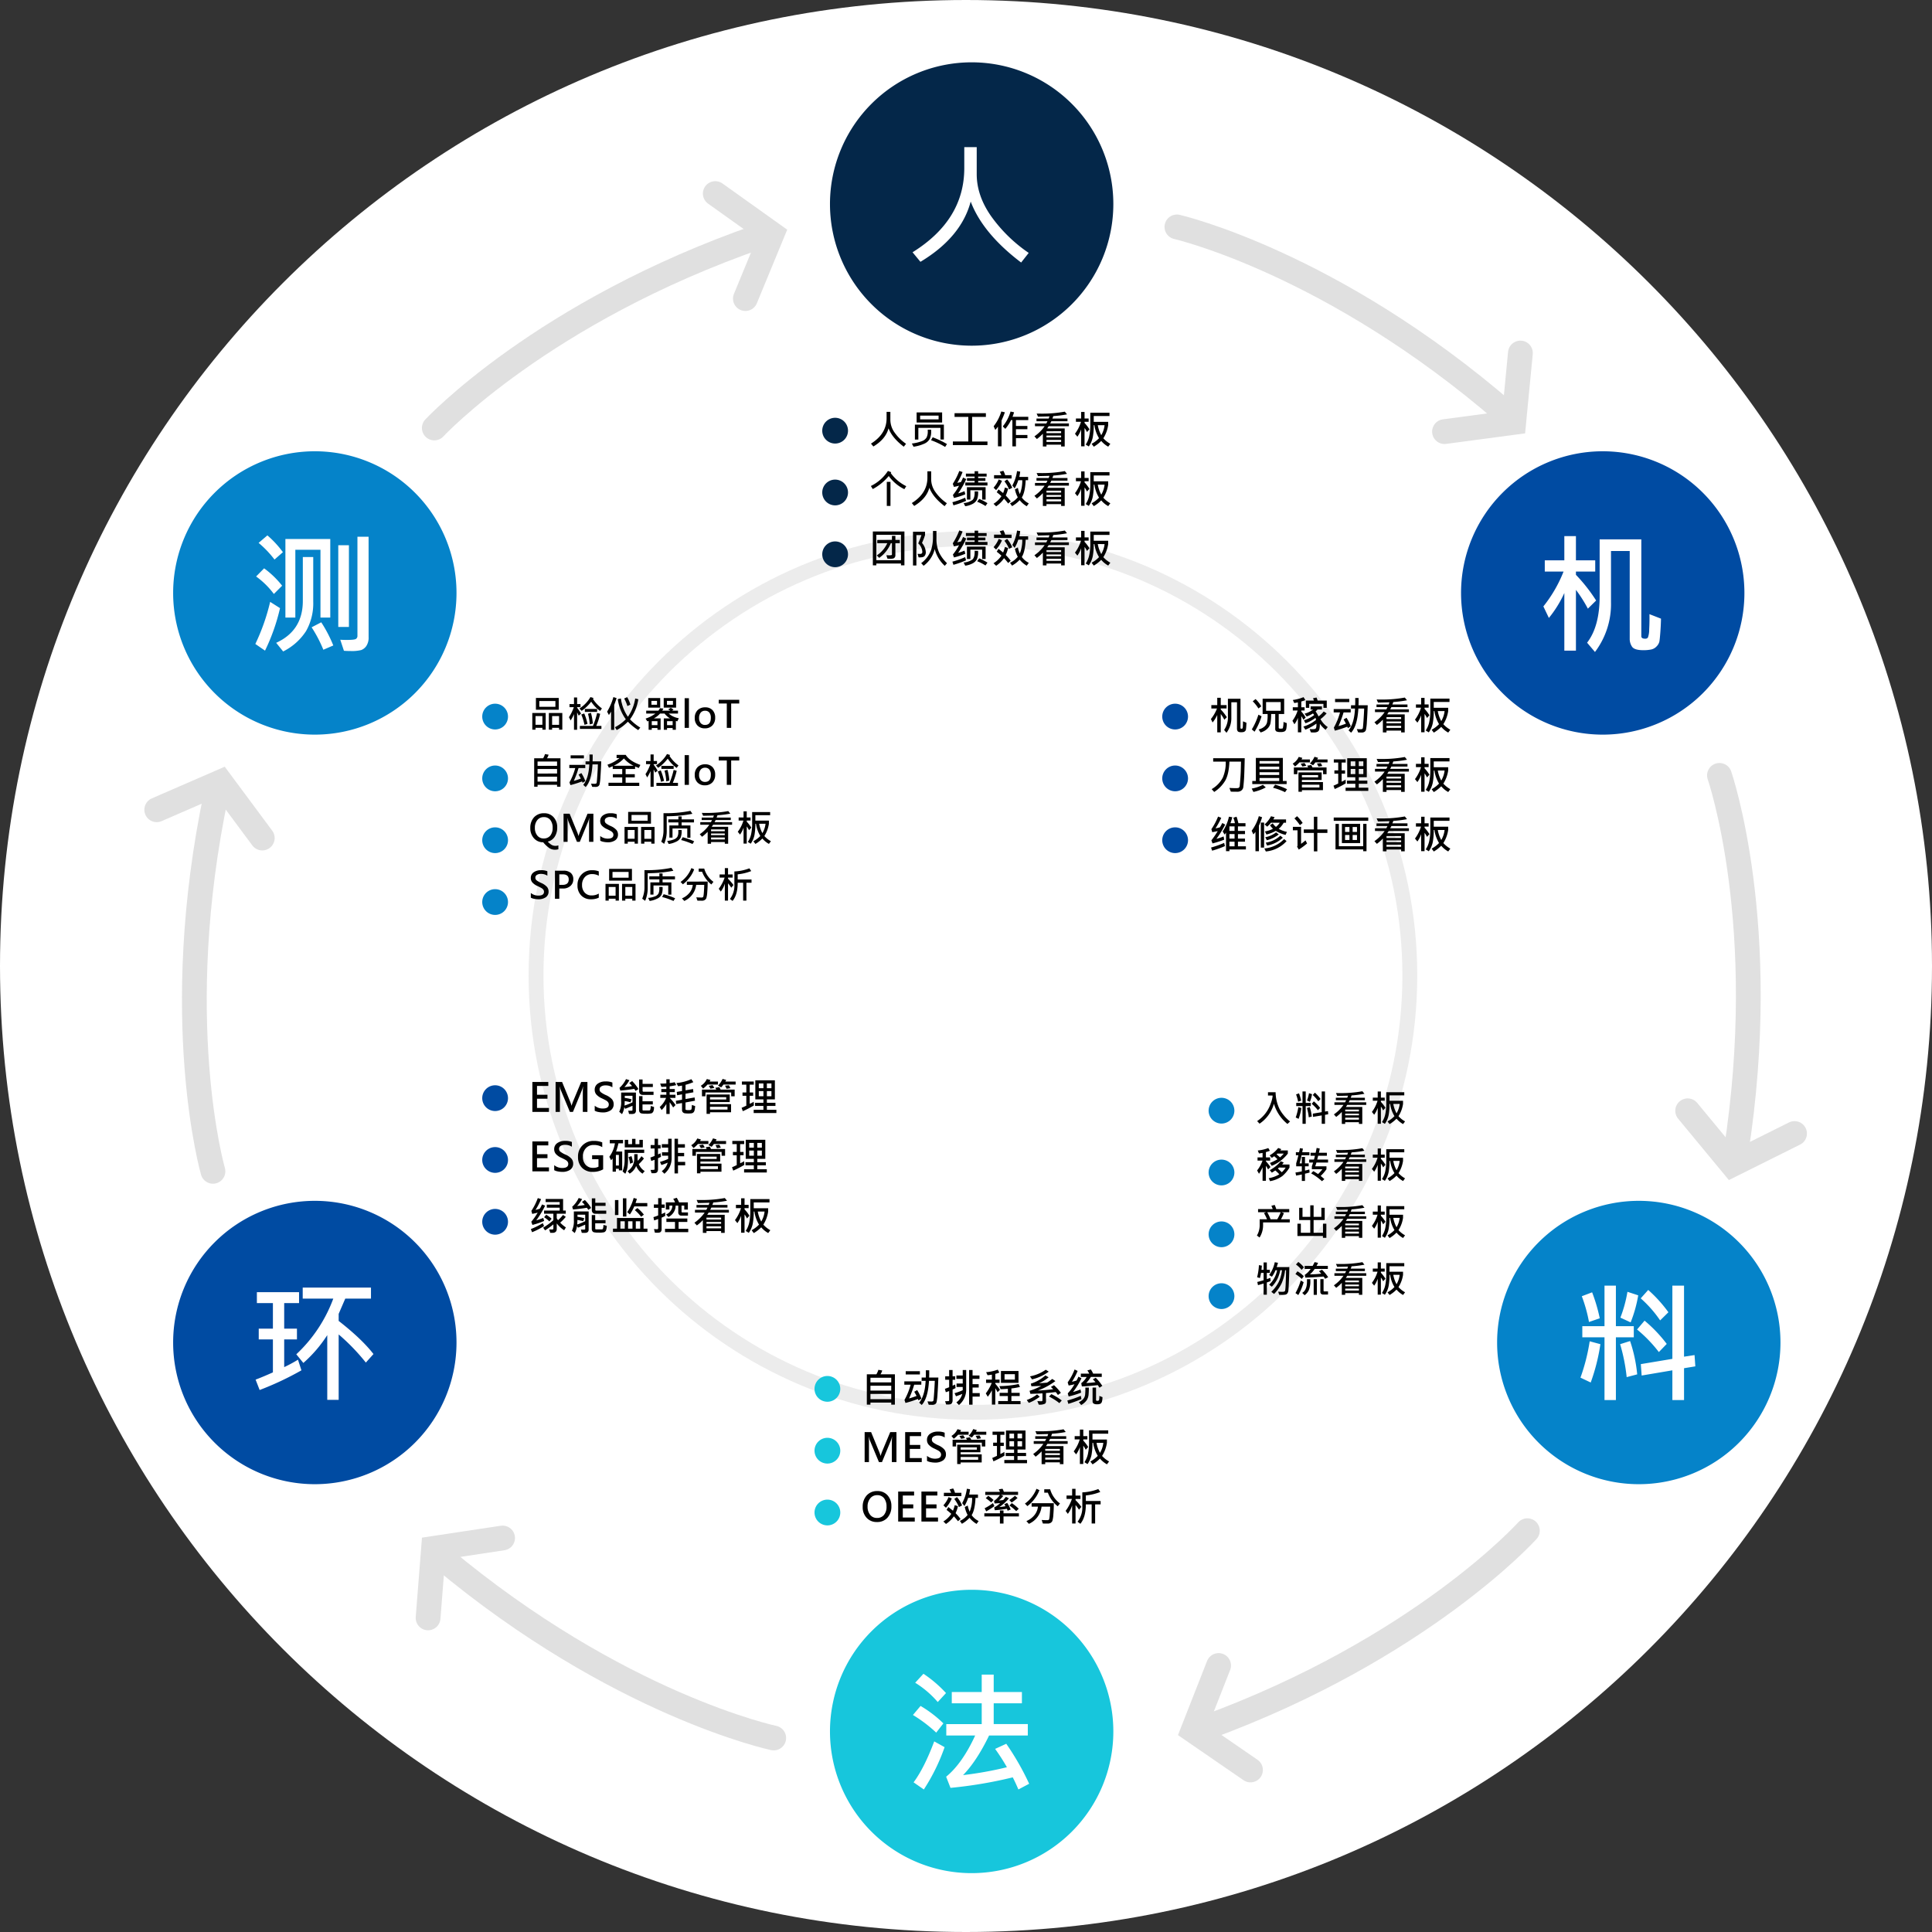 <svg xmlns="http://www.w3.org/2000/svg" width="780" height="780" viewBox="0 0 780 780">
  <rect x="0" y="0" width="780" height="780" fill="#333333" stroke="none"/>
  <g id="Group_513" data-name="Group 513" transform="translate(520 7453)">
    <path id="Path_854" data-name="Path 854" d="M390,0C605.391,0,780,174.609,780,390S605.391,780,390,780,0,605.391,0,390,174.609,0,390,0Z" transform="translate(-520 -7453)" fill="#fff"/>
    <g id="Path_855" data-name="Path 855" transform="translate(-306.588 -7238.572)" fill="none">
      <path d="M179.387,0A179.387,179.387,0,1,1,0,179.387,179.387,179.387,0,0,1,179.387,0Z" stroke="none"/>
      <path d="M 179.387 6 C 83.781 6 6 83.781 6 179.387 C 6 274.993 83.781 352.773 179.387 352.773 C 274.993 352.773 352.773 274.993 352.773 179.387 C 352.773 83.781 274.993 6 179.387 6 M 179.387 -3.0517578125e-05 C 278.459 -3.0517578125e-05 358.773 80.314 358.773 179.387 C 358.773 278.459 278.459 358.773 179.387 358.773 C 80.314 358.773 -3.0517578125e-05 278.459 -3.0517578125e-05 179.387 C -3.0517578125e-05 80.314 80.314 -3.0517578125e-05 179.387 -3.0517578125e-05 Z" stroke="none" fill="#ececec"/>
    </g>
    <path id="Path_856" data-name="Path 856" d="M15.117-.258,14.2.914Q9.523-2.625,8.047-6.516,6.891-2.156,1.922.828L.961-.336q6.3-3.93,6.3-10.258v-2.555H8.781v3.289a8.851,8.851,0,0,0,1.746,5.113A18.216,18.216,0,0,0,15.117-.258ZM29.683-8.852h-10.3V-12.93h10.3Zm-1.43-1.273v-1.508H20.8v1.508Zm2.133,8.141H29v-4.7H20.082v4.719H18.691V-8h11.7ZM25.23-5.953q.023.406.023.766a6.682,6.682,0,0,1-.59,2.988,4.689,4.689,0,0,1-2.449,2A14.786,14.786,0,0,1,18.128.914L17.457-.367A17.284,17.284,0,0,0,21.6-1.359a3.543,3.543,0,0,0,1.813-1.469,5.273,5.273,0,0,0,.469-2.445q0-.289-.016-.68Zm6.4,5.8-.734,1.164a30.458,30.458,0,0,0-5.7-2.719l.672-1.172A33.487,33.487,0,0,1,31.628-.156ZM47.983.258H34.015V-1.187h6.242v-9.93H34.7v-1.492H47.343v1.492H41.788v9.93h6.2ZM55.01-12.977q-.344.977-.664,1.742l-.68,1.586V.766H52.221V-7.2a12.233,12.233,0,0,1-1.07,1.328l-.672-1.484A17.725,17.725,0,0,0,53.565-13.3ZM64.463-9.82H59.487v2.352H64.1v1.328H59.487v2.32h4.625v1.3H59.487v3.3H58.049V-9.82H57.5a17.193,17.193,0,0,1-2.3,3.531l-1.039-.992a16.962,16.962,0,0,0,3.141-6l1.422.3a19.179,19.179,0,0,1-.625,1.828h6.367Zm16.4,2.461H72.7l-.6.9h7.07V.828H77.725V.094H71.811V.828H70.35V-4.32A19.118,19.118,0,0,1,67.936-2.18l-.992-1.086a16.382,16.382,0,0,0,4.125-4.094h-3.9v-1.1h4.57q.242-.43.469-.914h-4.43v-1.07H72.7l.32-.883q-3.492.094-4.641.109l-.539-1.242q1.008.023,1.961.023a50.757,50.757,0,0,0,9.414-.8l.883,1.094a44.761,44.761,0,0,1-5.539.7q-.047.2-.367.992h6.094v1.07H73.779q-.25.516-.484.914h7.57Zm-3.141,2.8v-.766H71.811v.766Zm0,1.7v-.719H71.811v.719Zm0,1.859v-.836H71.811v.836ZM89.15-6.094l-.992,1.1a8.6,8.6,0,0,0-.977-1.633V.766H85.806V-6.094a11.056,11.056,0,0,1-1.516,2.977l-.977-1.2a15.26,15.26,0,0,0,2.43-4.828H83.7v-1.328h2.109v-2.641h1.375v2.641H88.83v1.328H87.181v.477A14.894,14.894,0,0,1,89.15-6.094ZM97.588-.258,96.736.9a9.931,9.931,0,0,1-2.828-2.32A14.065,14.065,0,0,1,90.916.914L90.033-.242a12.155,12.155,0,0,0,2.992-2.273,13.873,13.873,0,0,1-1.859-5.258h-.273a26.71,26.71,0,0,1-.379,4.816A9.908,9.908,0,0,1,88.892.813L87.65.047a9.7,9.7,0,0,0,1.371-3.172,21.716,21.716,0,0,0,.48-5.133v-4.555h7.75v1.344H90.892v2.352H96.72v1.344a13.61,13.61,0,0,1-1.953,5.281A10.708,10.708,0,0,0,97.588-.258Zm-2.32-7.516H92.525a12.838,12.838,0,0,0,1.4,4.031A10.085,10.085,0,0,0,95.267-7.773ZM15.2,16.852l-.773,1.211a17.011,17.011,0,0,1-6.3-5.312A21.589,21.589,0,0,1,1.68,18.016L.914,16.781A17.307,17.307,0,0,0,7.8,10.7l1.328.5a2.739,2.739,0,0,1-.187.367A16.973,16.973,0,0,0,15.2,16.852ZM8.828,24.828H7.344V15.117H8.828ZM31.6,23.742l-.922,1.172Q26,21.375,24.527,17.484q-1.156,4.359-6.125,7.344l-.961-1.164q6.3-3.93,6.3-10.258V10.852h1.516v3.289a8.851,8.851,0,0,0,1.746,5.113A18.216,18.216,0,0,0,31.6,23.742Zm7.824-9.758a36.014,36.014,0,0,1-3.273,5.773,17.658,17.658,0,0,0,2.57-.891l.32,1.273a30.454,30.454,0,0,1-4.57,1.477L34.03,20.43a21.9,21.9,0,0,0,2.484-3.773,20.091,20.091,0,0,1-2.07.477l-.461-1.227a26.811,26.811,0,0,0,2.625-5.2l1.328.43a25.812,25.812,0,0,1-2.148,4.352,10.1,10.1,0,0,0,1.508-.336,17.08,17.08,0,0,0,.836-1.789Zm8.563,2.609H39.038V15.359H42.8v-.641H39.71V13.6H42.8v-.625H39.28v-1.2H42.8V10.8h1.422v.977h3.422v1.2H44.226V13.6h2.93v1.117h-2.93v.641h3.758Zm-.75,5.664H45.843V18.492H41.085v3.766H39.694V17.25h7.539Zm-3.039-3.281a7.575,7.575,0,0,1-.465,3.355,4.058,4.058,0,0,1-1.7,1.66,9.07,9.07,0,0,1-3.027.953l-.641-1.266a7.258,7.258,0,0,0,3.5-1.191q1.043-.848.941-3.543Zm-4.852,3.8a33.609,33.609,0,0,1-5.1,1.813l-.414-1.266a35.135,35.135,0,0,0,5.133-1.82Zm8.641.93-.8,1.156a18.091,18.091,0,0,0-3.375-1.719L44.655,22A20.364,20.364,0,0,1,47.983,23.711Zm9.73-9.953h-7.07V12.4h2.922a7.235,7.235,0,0,0-.641-1.359l1.461-.4A6.911,6.911,0,0,1,55.12,12.4h2.594ZM64.674,23.8l-.836,1.156a10.267,10.267,0,0,1-2.844-2.445,12.936,12.936,0,0,1-3.078,2.4L57.1,23.758a8.842,8.842,0,0,0,3.117-2.414,11.776,11.776,0,0,1-1.148-3.219l1.2-.57a11.517,11.517,0,0,0,.773,2.477,14.149,14.149,0,0,0,.992-5.586h-1.6a15.668,15.668,0,0,1-1.484,3.3l-.93-1.164a16.562,16.562,0,0,0,1.9-5.812l1.281.211a20.894,20.894,0,0,1-.352,2.125H64.4v1.344h-.992q-.219,4.852-1.555,6.977A7.711,7.711,0,0,0,64.674,23.8Zm-6.688-6.3-1.266.648A13.171,13.171,0,0,0,54.831,14.9l1.086-.773A11.461,11.461,0,0,1,57.987,17.508Zm-4.148-2.82a13.42,13.42,0,0,1-2.367,3.758l-1.023-.977a11.334,11.334,0,0,0,2.078-3.328Zm3.539,8.273-1.039.914q-1.039-1.312-1.664-1.969a11.989,11.989,0,0,1-3.187,3.086l-1.055-1.023A10.209,10.209,0,0,0,53.62,20.9a21.182,21.182,0,0,0-1.891-1.586l.7-1.172q.633.477,1.875,1.492a15.111,15.111,0,0,0,.719-2.242l1.3.4a13.41,13.41,0,0,1-.961,2.836A21.446,21.446,0,0,1,57.377,22.961Zm23.488-6.32H72.7l-.6.9h7.07v7.289H77.725v-.734H71.811v.734H70.35V19.68a19.118,19.118,0,0,1-2.414,2.141l-.992-1.086a16.382,16.382,0,0,0,4.125-4.094h-3.9v-1.1h4.57q.242-.43.469-.914h-4.43v-1.07H72.7l.32-.883q-3.492.094-4.641.109l-.539-1.242q1.008.023,1.961.023a50.757,50.757,0,0,0,9.414-.8l.883,1.094a44.761,44.761,0,0,1-5.539.7q-.047.2-.367.992h6.094v1.07H73.779q-.25.516-.484.914h7.57Zm-3.141,2.8v-.766H71.811v.766Zm0,1.7v-.719H71.811v.719Zm0,1.859v-.836H71.811v.836ZM89.15,17.906l-.992,1.1a8.6,8.6,0,0,0-.977-1.633v7.391H85.806V17.906a11.056,11.056,0,0,1-1.516,2.977l-.977-1.2a15.26,15.26,0,0,0,2.43-4.828H83.7V13.523h2.109V10.883h1.375v2.641H88.83v1.328H87.181v.477A14.894,14.894,0,0,1,89.15,17.906Zm8.438,5.836L96.736,24.9a9.931,9.931,0,0,1-2.828-2.32,14.065,14.065,0,0,1-2.992,2.336l-.883-1.156a12.155,12.155,0,0,0,2.992-2.273,13.873,13.873,0,0,1-1.859-5.258h-.273a26.71,26.71,0,0,1-.379,4.816,9.908,9.908,0,0,1-1.621,3.77l-1.242-.766a9.7,9.7,0,0,0,1.371-3.172,21.716,21.716,0,0,0,.48-5.133V11.188h7.75v1.344H90.892v2.352H96.72v1.344a13.61,13.61,0,0,1-1.953,5.281A10.708,10.708,0,0,0,97.588,23.742Zm-2.32-7.516H92.525a12.838,12.838,0,0,0,1.4,4.031A10.085,10.085,0,0,0,95.267,16.227ZM14.461,48.813H13.07v-.734H3.117v.734H1.711V35.148h12.75ZM13.07,46.734V36.492H3.117V46.734Zm-.477-6.875H10.813v4.969a1.3,1.3,0,0,1-.234.738,1.156,1.156,0,0,1-.586.469,4.986,4.986,0,0,1-1.367.121A10.178,10.178,0,0,1,7.6,46.109l-.453-1.391q.492.023.93.023a4.346,4.346,0,0,0,1.188-.082.3.3,0,0,0,.156-.293V39.859H8.977a13.551,13.551,0,0,1-4.7,5.945L3.3,44.8a11.624,11.624,0,0,0,4.242-4.937H3.484V38.547H9.422V36.914h1.391v1.633h1.781Zm19.058,8.078-.9,1.07a13.844,13.844,0,0,1-4.062-6.766,11.926,11.926,0,0,1-4.484,6.75l-.977-1.07a11.482,11.482,0,0,0,3.988-5.27,17.227,17.227,0,0,0,.77-4.863V34.93h1.406v2.977a13.3,13.3,0,0,0,1.09,5.773A14.973,14.973,0,0,0,31.652,47.938Zm-10.1-8.164a6.061,6.061,0,0,1,1.539,3.734,2.275,2.275,0,0,1-.539,1.578q-.539.6-2.375.5l-.414-1.43q.453.039.844.039a1.32,1.32,0,0,0,.875-.2.886.886,0,0,0,.2-.652,4.939,4.939,0,0,0-1.648-3.391,34.176,34.176,0,0,0,1.3-3.359H19.292V48.867H17.917V35.25h4.867v1.344A28.844,28.844,0,0,1,21.55,39.773Zm17.871-1.789a36.014,36.014,0,0,1-3.273,5.773,17.659,17.659,0,0,0,2.57-.891l.32,1.273a30.454,30.454,0,0,1-4.57,1.477L34.03,44.43a21.9,21.9,0,0,0,2.484-3.773,20.091,20.091,0,0,1-2.07.477l-.461-1.227a26.811,26.811,0,0,0,2.625-5.2l1.328.43a25.812,25.812,0,0,1-2.148,4.352,10.1,10.1,0,0,0,1.508-.336,17.08,17.08,0,0,0,.836-1.789Zm8.563,2.609H39.038V39.359H42.8v-.641H39.71V37.6H42.8v-.625H39.28v-1.2H42.8V34.8h1.422v.977h3.422v1.2H44.226V37.6h2.93v1.117h-2.93v.641h3.758Zm-.75,5.664H45.843V42.492H41.085v3.766H39.694V41.25h7.539Zm-3.039-3.281a7.575,7.575,0,0,1-.465,3.355,4.058,4.058,0,0,1-1.7,1.66,9.07,9.07,0,0,1-3.027.953l-.641-1.266a7.258,7.258,0,0,0,3.5-1.191q1.043-.848.941-3.543Zm-4.852,3.8a33.609,33.609,0,0,1-5.1,1.813l-.414-1.266a35.135,35.135,0,0,0,5.133-1.82Zm8.641.93-.8,1.156a18.091,18.091,0,0,0-3.375-1.719L44.655,46A20.364,20.364,0,0,1,47.983,47.711Zm9.73-9.953h-7.07V36.4h2.922a7.235,7.235,0,0,0-.641-1.359l1.461-.4A6.911,6.911,0,0,1,55.12,36.4h2.594ZM64.674,47.8l-.836,1.156a10.267,10.267,0,0,1-2.844-2.445,12.936,12.936,0,0,1-3.078,2.4L57.1,47.758a8.842,8.842,0,0,0,3.117-2.414,11.776,11.776,0,0,1-1.148-3.219l1.2-.57a11.517,11.517,0,0,0,.773,2.477,14.149,14.149,0,0,0,.992-5.586h-1.6a15.668,15.668,0,0,1-1.484,3.3l-.93-1.164a16.562,16.562,0,0,0,1.9-5.812l1.281.211a20.894,20.894,0,0,1-.352,2.125H64.4v1.344h-.992q-.219,4.852-1.555,6.977A7.711,7.711,0,0,0,64.674,47.8Zm-6.688-6.3-1.266.648A13.171,13.171,0,0,0,54.831,38.9l1.086-.773A11.461,11.461,0,0,1,57.987,41.508Zm-4.148-2.82a13.42,13.42,0,0,1-2.367,3.758l-1.023-.977a11.334,11.334,0,0,0,2.078-3.328Zm3.539,8.273-1.039.914q-1.039-1.312-1.664-1.969a11.989,11.989,0,0,1-3.187,3.086l-1.055-1.023A10.209,10.209,0,0,0,53.62,44.9a21.182,21.182,0,0,0-1.891-1.586l.7-1.172q.633.477,1.875,1.492a15.111,15.111,0,0,0,.719-2.242l1.3.4a13.41,13.41,0,0,1-.961,2.836A21.447,21.447,0,0,1,57.377,46.961Zm23.488-6.32H72.7l-.6.9h7.07v7.289H77.725v-.734H71.811v.734H70.35V43.68a19.118,19.118,0,0,1-2.414,2.141l-.992-1.086a16.382,16.382,0,0,0,4.125-4.094h-3.9v-1.1h4.57q.242-.43.469-.914h-4.43v-1.07H72.7l.32-.883q-3.492.094-4.641.109l-.539-1.242q1.008.023,1.961.023a50.757,50.757,0,0,0,9.414-.8l.883,1.094a44.761,44.761,0,0,1-5.539.7q-.047.2-.367.992h6.094v1.07H73.779q-.25.516-.484.914h7.57Zm-3.141,2.8v-.766H71.811v.766Zm0,1.7v-.719H71.811v.719Zm0,1.859v-.836H71.811v.836ZM89.15,41.906l-.992,1.1a8.6,8.6,0,0,0-.977-1.633v7.391H85.806V41.906a11.056,11.056,0,0,1-1.516,2.977l-.977-1.2a15.26,15.26,0,0,0,2.43-4.828H83.7V37.523h2.109V34.883h1.375v2.641H88.83v1.328H87.181v.477A14.894,14.894,0,0,1,89.15,41.906Zm8.438,5.836L96.736,48.9a9.931,9.931,0,0,1-2.828-2.32,14.065,14.065,0,0,1-2.992,2.336l-.883-1.156a12.155,12.155,0,0,0,2.992-2.273,13.873,13.873,0,0,1-1.859-5.258h-.273a26.71,26.71,0,0,1-.379,4.816,9.908,9.908,0,0,1-1.621,3.77l-1.242-.766a9.7,9.7,0,0,0,1.371-3.172,21.716,21.716,0,0,0,.48-5.133V35.188h7.75v1.344H90.892v2.352H96.72v1.344a13.61,13.61,0,0,1-1.953,5.281A10.708,10.708,0,0,0,97.588,47.742Zm-2.32-7.516H92.525a12.838,12.838,0,0,0,1.4,4.031A10.085,10.085,0,0,0,95.267,40.227Z" transform="translate(-169.319 -7273.568)"/>
    <path id="Path_857" data-name="Path 857" d="M13.727.8H12.258V-.016h-8.4V.8H2.4V-11.437H6.258a7.8,7.8,0,0,0,.8-1.812l1.555.258a5.647,5.647,0,0,1-.7,1.555h5.82ZM12.258-8.18v-1.867h-8.4V-8.18Zm0,3.313V-6.828h-8.4v1.961Zm0,3.477V-3.523h-8.4v2.133Zm19.019-8.734q-.125,3.633-.336,6.566a20.7,20.7,0,0,1-.395,3.426,1.489,1.489,0,0,1-.586.754,2.1,2.1,0,0,1-1.145.262q-.352,0-1.422-.031L26.878-.516q.789.062,1.383.063a1.878,1.878,0,0,0,.8-.1.606.606,0,0,0,.238-.34q.078-.238.266-2.91T29.839-8.8H27.5Q27.089-1.742,24.558.945L23.535,0q2.3-2.789,2.609-8.8H24.527v-1.328h1.68q.031-.609.031-1.453,0-.562-.016-1.492h1.359q.016.531.016,1.063,0,.891-.047,1.883Zm-7.453-1.266H18.1V-12.7h5.727Zm.609,9.758-1.172.75a5.266,5.266,0,0,0-.234-.586A48.333,48.333,0,0,1,18,.125L17.6-1.086a26.586,26.586,0,0,0,2.484-6.148H17.535V-8.594H24.4v1.359H21.519A39.973,39.973,0,0,1,19.457-1.7Q20.589-2,22.48-2.7q-.367-.734-.945-1.7l1.188-.672A17.908,17.908,0,0,1,24.433-1.633Zm23.55-.812h-2.9V.828H43.694v-14h1.391v2.2h2.789V-9.6H45.085v2.148h2.484v1.359H45.085v2.25h2.9ZM42.515-5.523A8.086,8.086,0,0,1,39.6.961L38.546-.094a6.179,6.179,0,0,0,2.383-3.43q-1.211.531-2.531.961L37.812-3.82a21.965,21.965,0,0,0,3.3-1.2V-6.336H38.624V-7.711h2.492V-9.6H38.562v-1.375h2.555v-2.2h1.4Zm-4.289-.352q-.641.336-1.2.578V-.828A1.981,1.981,0,0,1,36.7.254q-.32.5-1.469.5-.344,0-.82-.023L34-.594a9.474,9.474,0,0,0,1.469-.055q.164-.055.164-.344v-3.68l-1.344.461L33.921-5.57q1.234-.453,1.711-.656V-9.234H34.046v-1.391h1.586v-2.547h1.391v2.547h1.055v1.391H37.022v2.383a8.666,8.666,0,0,0,1.023-.477Zm17.917.688-.977.961a12.621,12.621,0,0,0-.9-1.594v6.6H52.893V-4.992a15.623,15.623,0,0,1-1.664,2.609l-.8-1.359a17.6,17.6,0,0,0,2.4-4.227H50.542V-9.3h2.352v-2a16.675,16.675,0,0,1-1.758.227L50.573-12.3a16.986,16.986,0,0,0,4.688-1.023l.641,1.172a10.347,10.347,0,0,1-1.633.539V-9.3H56v1.328H54.268v.336A22.671,22.671,0,0,1,56.143-5.187ZM63.635-8H56.542v-4.781h7.094ZM62.174-9.3v-2.187H58V-9.3ZM64.448.625H55.44V-.656h3.906v-2H56.018v-1.3h3.328V-5.586q-1.906.141-2.945.164l-.469-1.25a38.383,38.383,0,0,0,7.75-.852l.539,1.2a31.583,31.583,0,0,1-3.453.594v1.773h3.344v1.3H60.768v2h3.68ZM75.842-12.516a18.191,18.191,0,0,1-6.75,3.125l-.82-1.219a16.456,16.456,0,0,0,6.367-2.672Zm4.906,8.563-1.2.852Q79-3.891,78.67-4.273q-2.25.281-3.937.4V-.609A1.232,1.232,0,0,1,74.346.418,4.817,4.817,0,0,1,71.811.8L71.248-.625q.867.063,1.633.063.43,0,.43-.414V-3.742q-3.281.164-4.875.188L68.1-4.781a24.5,24.5,0,0,0,4.719-1.984q-2.8.141-3.984.141l-.227-1.039a15.844,15.844,0,0,0,5.875-3.328l1.313.75A13.944,13.944,0,0,1,71.9-7.859l1.266-.062L75.1-8.07a5.812,5.812,0,0,0,1.07-.68l1.109-.82,1.25.867a28.617,28.617,0,0,1-7.07,3.82q2.8-.117,6.188-.539-.406-.43-.945-.914l1.266-.719A20.078,20.078,0,0,1,80.748-3.953Zm.344,3.07L80.131.2A20.6,20.6,0,0,0,75.92-2.445l.992-.992A23.915,23.915,0,0,1,81.092-.883ZM72.209-2.4a16.768,16.768,0,0,1-4.4,2.492l-.852-1.148a15.74,15.74,0,0,0,4.18-2.258ZM97.47-6.781l-1.133.75q-.281-.453-.687-1.023-4.109.445-6.437.508l-.25-1.3a9.133,9.133,0,0,0,2.2-2.523H88.8v-1.344H92.2a10.859,10.859,0,0,0-.766-1.3l1.406-.383a9.8,9.8,0,0,1,.93,1.68h3.477v1.344H92.845a13,13,0,0,1-1.867,2.445,31.974,31.974,0,0,0,3.742-.336q-.406-.469-1.07-1.164l1.164-.625A19.3,19.3,0,0,1,97.47-6.781ZM89.056-9.859a27.869,27.869,0,0,1-3.422,5.57,26.386,26.386,0,0,0,3.039-1.039l.242,1.281a35.8,35.8,0,0,1-5.031,1.555l-.367-1.25a19.883,19.883,0,0,0,2.727-3.68q-1.289.336-2.359.508l-.4-1.266a22.412,22.412,0,0,0,2.789-5.2L87.5-12.8A24.729,24.729,0,0,1,85.2-8.43a17.485,17.485,0,0,0,1.875-.5,13.381,13.381,0,0,0,.75-1.562Zm8.492,7.648a8.4,8.4,0,0,1-.191,1.648A1.515,1.515,0,0,1,96.8.383a2.622,2.622,0,0,1-1.406.273,2.383,2.383,0,0,1-1.5-.324,1.231,1.231,0,0,1-.355-.957V-6.078h1.4v5.039q0,.313.547.313.523,0,.652-.328a6.181,6.181,0,0,0,.129-1.664ZM92.033-6.078a27.444,27.444,0,0,1-.129,3,4.969,4.969,0,0,1-.711,2.059A6.822,6.822,0,0,1,88.947.961L87.986-.18A5.234,5.234,0,0,0,89.74-1.437a3.251,3.251,0,0,0,.773-1.66,18.881,18.881,0,0,0,.1-2.98ZM89.041-1.422A53.233,53.233,0,0,1,83.759.492l-.4-1.359A37.5,37.5,0,0,0,88.8-2.75ZM12.5,24V16.188q0-1.023.109-2.43h-.047a9.942,9.942,0,0,1-.367,1.32L8.516,24H7.289l-3.7-8.852a9.676,9.676,0,0,1-.367-1.391H3.18q.078,1.094.078,2.641V24H1.516V11.9H4.133l3.273,7.992a9.077,9.077,0,0,1,.508,1.555h.055q.148-.492.547-1.578L11.844,11.9h2.516V24Zm12.074,0h-6.7V11.9H24.3v1.609H19.746V17.07h4.227v1.6H19.746v3.719h4.828Zm2.121-2.508a5.025,5.025,0,0,0,3.273,1.133q2.406,0,2.406-1.648a1.472,1.472,0,0,0-.266-.859,2.455,2.455,0,0,0-.715-.668q-.449-.285-1.777-.918a6.581,6.581,0,0,1-2.281-1.586,2.922,2.922,0,0,1-.648-1.891,2.88,2.88,0,0,1,1.234-2.461,5.229,5.229,0,0,1,3.156-.9,6.6,6.6,0,0,1,2.75.445v1.922a4.785,4.785,0,0,0-2.789-.773,3.106,3.106,0,0,0-1.727.43,1.34,1.34,0,0,0-.656,1.18,1.444,1.444,0,0,0,.48,1.117,9.43,9.43,0,0,0,2.027,1.172,7.107,7.107,0,0,1,2.492,1.691,3.006,3.006,0,0,1,.688,1.949,2.914,2.914,0,0,1-1.187,2.508,5.484,5.484,0,0,1-3.289.867,8.9,8.9,0,0,1-1.719-.187,4.5,4.5,0,0,1-1.453-.5Zm23.933-8.547H45.7a8.14,8.14,0,0,1-.906,1.133l-1.3-.687a9.189,9.189,0,0,0,1.867-2.719l1.445.414q-.2.414-.352.656h4.172Zm-7.133,0H39.268a12.464,12.464,0,0,1-1.773,1.648l-.93-1.156a6.111,6.111,0,0,0,2.43-2.719l1.445.383a3.666,3.666,0,0,1-.32.641h3.375ZM42.018,14.32l-1.562.289a8.269,8.269,0,0,0-.672-1.125l1.516-.312A6.872,6.872,0,0,1,42.018,14.32Zm6.469.094-1.539.242a6.462,6.462,0,0,0-.609-1.25l1.555-.172A8.569,8.569,0,0,1,48.487,14.414ZM50.229,17.7H48.823V16.156H38.44V17.7H37.026V14.977h5.766a4.91,4.91,0,0,0-.391-.719L44.034,14a6.8,6.8,0,0,1,.516.977h5.68Zm-1.453,6.445h-8.5v.641H38.885v-7.82h9.359v3.055H40.276v.852h8.5Zm-1.953-5.164v-.93H40.276v.93Zm.523,4.078V21.938h-7.07v1.117Zm19.73,1.391H57.912v-1.3h3.93V21.57H58.467V20.3h3.375V18.93H58.568V11.25h7.9v7.68H63.24V20.3h3.453V21.57H63.24v1.578h3.836Zm-2-10.016V12.516H63.24V14.43Zm-3.234,0V12.516H59.975V14.43Zm3.234,3.234V15.586H63.24v2.078Zm-3.234,0V15.586H59.975v2.078Zm-3.867,3.727a38.6,38.6,0,0,1-4.453,2.3l-.492-1.359q.578-.227,1.906-.867V17.484H53.4V16.156h1.539V12.992H53.154V11.711h4.789v1.281H56.311v3.164H57.7v1.328H56.311v3.25a11.154,11.154,0,0,0,1.617-.844Zm25.5-4.75H75.314l-.6.9h7.07v7.289H80.338v-.734H74.423v.734H72.963V19.68a19.118,19.118,0,0,1-2.414,2.141l-.992-1.086a16.382,16.382,0,0,0,4.125-4.094h-3.9v-1.1h4.57q.242-.43.469-.914h-4.43v-1.07h4.922l.32-.883q-3.492.094-4.641.109l-.539-1.242q1.008.023,1.961.023a50.757,50.757,0,0,0,9.414-.8l.883,1.094a44.761,44.761,0,0,1-5.539.7q-.047.2-.367.992H82.9v1.07H76.392q-.25.516-.484.914h7.57Zm-3.141,2.8v-.766H74.423v.766Zm0,1.7v-.719H74.423v.719Zm0,1.859v-.836H74.423v.836Zm11.425-5.086-.992,1.1a8.6,8.6,0,0,0-.977-1.633v7.391H88.419V17.906A11.056,11.056,0,0,1,86.9,20.883l-.977-1.2a15.26,15.26,0,0,0,2.43-4.828H86.31V13.523h2.109V10.883h1.375v2.641h1.648v1.328H89.794v.477A14.894,14.894,0,0,1,91.763,17.906Zm8.438,5.836L99.349,24.9a9.931,9.931,0,0,1-2.828-2.32,14.065,14.065,0,0,1-2.992,2.336l-.883-1.156a12.155,12.155,0,0,0,2.992-2.273,13.873,13.873,0,0,1-1.859-5.258H93.5a26.71,26.71,0,0,1-.379,4.816,9.908,9.908,0,0,1-1.621,3.77l-1.242-.766a9.7,9.7,0,0,0,1.371-3.172,21.716,21.716,0,0,0,.48-5.133V11.188h7.75v1.344H93.5v2.352h5.828v1.344a13.61,13.61,0,0,1-1.953,5.281A10.708,10.708,0,0,0,100.2,23.742Zm-2.32-7.516H95.138a12.838,12.838,0,0,0,1.4,4.031A10.085,10.085,0,0,0,97.88,16.227ZM.734,42.1A6.634,6.634,0,0,1,2.34,37.465,5.56,5.56,0,0,1,6.672,35.7a5.25,5.25,0,0,1,4.1,1.719A6.336,6.336,0,0,1,12.32,41.82a6.668,6.668,0,0,1-1.578,4.617A5.434,5.434,0,0,1,6.477,48.2a5.418,5.418,0,0,1-4.152-1.7A6.188,6.188,0,0,1,.734,42.1ZM2.7,41.969a5.143,5.143,0,0,0,1.023,3.293,3.342,3.342,0,0,0,2.766,1.293,3.483,3.483,0,0,0,2.844-1.23A5.063,5.063,0,0,0,10.352,42a5.352,5.352,0,0,0-.98-3.391,3.342,3.342,0,0,0-2.793-1.25,3.449,3.449,0,0,0-2.82,1.3A5.081,5.081,0,0,0,2.7,41.969ZM21.753,48h-6.7V35.9h6.43v1.609H16.925V41.07h4.227v1.6H16.925v3.719h4.828Zm9.386,0h-6.7V35.9h6.43v1.609H26.312V41.07h4.227v1.6H26.312v3.719H31.14Zm9.441-10.242H33.51V36.4h2.922a7.235,7.235,0,0,0-.641-1.359l1.461-.4a6.911,6.911,0,0,1,.734,1.758h2.594ZM47.542,47.8l-.836,1.156a10.267,10.267,0,0,1-2.844-2.445,12.936,12.936,0,0,1-3.078,2.4l-.812-1.156a8.842,8.842,0,0,0,3.117-2.414,11.776,11.776,0,0,1-1.148-3.219l1.2-.57a11.517,11.517,0,0,0,.773,2.477,14.149,14.149,0,0,0,.992-5.586H43.3a15.668,15.668,0,0,1-1.484,3.3l-.93-1.164a16.562,16.562,0,0,0,1.9-5.812l1.281.211a20.894,20.894,0,0,1-.352,2.125h3.555v1.344h-.992q-.219,4.852-1.555,6.977A7.711,7.711,0,0,0,47.542,47.8Zm-6.687-6.3-1.266.648A13.171,13.171,0,0,0,37.7,38.9l1.086-.773A11.461,11.461,0,0,1,40.854,41.508Zm-4.148-2.82a13.42,13.42,0,0,1-2.367,3.758l-1.023-.977a11.334,11.334,0,0,0,2.078-3.328Zm3.539,8.273-1.039.914q-1.039-1.312-1.664-1.969a11.989,11.989,0,0,1-3.187,3.086L33.3,47.969a10.209,10.209,0,0,0,3.188-3.07A21.182,21.182,0,0,0,34.6,43.313l.7-1.172q.633.477,1.875,1.492a15.111,15.111,0,0,0,.719-2.242l1.3.4a13.41,13.41,0,0,1-.961,2.836A21.447,21.447,0,0,1,40.245,46.961Zm23.214-9.7H56.576l.914.43a12.1,12.1,0,0,1-1.8,1.813q.813-.047,1.789-.18l1.07-1.3,1.219.609A17.988,17.988,0,0,1,55.9,42.156q1.031-.086,2.469-.336a5.292,5.292,0,0,0-.469-.812l1.172-.531a16.426,16.426,0,0,1,1.406,2.656l-1.25.516a2.424,2.424,0,0,0-.3-.8q-2.633.438-4.859.586l-.258-1.117a10.568,10.568,0,0,0,2.43-1.773q-1,.1-2.281.156l-.2-1.008a9.729,9.729,0,0,0,2.367-2.43H50.209v-1.25h5.922a6,6,0,0,0-.445-1.039l1.5-.2a6.039,6.039,0,0,1,.531,1.234h5.742Zm-.211,1.227a17.8,17.8,0,0,1-2.383,1.844l-.945-1.008A17.933,17.933,0,0,0,62.209,37.6Zm-9.68.82-.961.992a21.748,21.748,0,0,0-2.2-1.727l1.008-.945A13.826,13.826,0,0,1,53.568,39.313Zm.336,2.477a26.224,26.224,0,0,1-3.312,2.117l-.633-1.25a21.432,21.432,0,0,0,3.359-2.094Zm9.828,1.063-1.023.953a22.451,22.451,0,0,0-2.734-2.266l.953-.961A18.381,18.381,0,0,1,63.732,42.852Zm.063,3.1H57.584v2.875H56.131V45.953H49.842V44.672h6.289V43.539h1.453v1.133h6.211ZM72.08,35.313a12.557,12.557,0,0,1-1.953,3.52,14.1,14.1,0,0,1-2.906,2.941l-.992-1.023a13.315,13.315,0,0,0,4.656-5.969Zm8.3,5.391-.906,1.141a12.517,12.517,0,0,1-3.984-5.492H74.033V34.992h2.383A10.735,10.735,0,0,0,80.384,40.7Zm-2.492-.109q.016,2.234-.168,4.43a12.006,12.006,0,0,1-.4,2.7,1.74,1.74,0,0,1-.7.8,2.1,2.1,0,0,1-1.133.3q-1.492,0-2.016-.031l-.484-1.422q1.125.078,2.336.078a1.011,1.011,0,0,0,.543-.152q.246-.152.379-1.988T76.416,42H72.947a8.67,8.67,0,0,1-5.117,6.93L66.822,47.82a8.36,8.36,0,0,0,3.023-2.148A6.443,6.443,0,0,0,71.478,42H68.931V40.594ZM89,42.078l-.945,1.156a14.354,14.354,0,0,0-1.391-1.891V48.8H85.286V41.484A11.309,11.309,0,0,1,83.552,44.9l-.891-1.2A17.479,17.479,0,0,0,85.2,38.883H83.028V37.508h2.258V34.8h1.375v2.711h1.984v1.375H86.661v.477A21.416,21.416,0,0,1,89,42.078Zm7.789-.992H94.575V48.8H93.169V41.086H90.817q0,5.164-2.2,7.828l-1.141-.836A9.485,9.485,0,0,0,89.4,41.742V36.227a20.471,20.471,0,0,0,6.461-1.344l.789,1.18a21.911,21.911,0,0,1-5.828,1.406V39.7h5.969Z" transform="translate(-172.438 -6886.717)"/>
    <path id="Path_858" data-name="Path 858" d="M7.359-5.3,6.352-4.3A16.726,16.726,0,0,0,4.9-6.594V.813H3.484V-6.211A13.884,13.884,0,0,1,1.6-3.172L.93-4.578a16.414,16.414,0,0,0,2.461-4.25H1.1V-10.2H3.484v-2.953H4.9V-10.2H7.25v1.367H4.9v.4A20.211,20.211,0,0,1,7.359-5.3Zm7.906,2.211q-.016.813-.082,1.664T15.07-.3a1.216,1.216,0,0,1-.324.578,1.24,1.24,0,0,1-.676.395,4.582,4.582,0,0,1-.953.086q-1.078,0-1.371-.414a1.687,1.687,0,0,1-.293-1V-11.328H9.172V-5.1A9.675,9.675,0,0,1,7.219.977L6.258-.156A9.087,9.087,0,0,0,7.789-5.82v-6.93h5.078v11.8q0,.3.477.3a.384.384,0,0,0,.324-.137,2.73,2.73,0,0,0,.156-1q.051-.863.035-1.855Zm16.285.172a11.215,11.215,0,0,1-.172,2.2A1.577,1.577,0,0,1,30.722.395,3.458,3.458,0,0,1,29.074.68,3.634,3.634,0,0,1,27.308.4a1.287,1.287,0,0,1-.414-1.137V-6.594H25.246a20.921,20.921,0,0,1-.3,3.883,4.5,4.5,0,0,1-1.25,2.059,6.066,6.066,0,0,1-2.723,1.5l-.8-1.219a5.2,5.2,0,0,0,2.164-1.008,3.371,3.371,0,0,0,1.23-1.734,13.948,13.948,0,0,0,.238-3.484h-2v-6.172h8.7v6.172H28.3v5.555q0,.359.68.359.836,0,.98-.176a10.737,10.737,0,0,0,.277-2.535ZM29.1-7.906v-3.516H23.2v3.516ZM21.261-9.7l-1.148.867a15.884,15.884,0,0,0-2.3-2.9l1.133-.9A12.218,12.218,0,0,1,21.261-9.7Zm.117,4A25.562,25.562,0,0,1,18.542.547l-1.1-.93A26.827,26.827,0,0,0,20.1-6.32Zm17.808.563-.93.859a11.159,11.159,0,0,0-.836-1.469V.781H36.046V-5.07A9.345,9.345,0,0,1,34.64-2.461l-.8-1.4a14.25,14.25,0,0,0,2.109-4.156H33.983V-9.328h2.063v-1.953q-.648.125-1.469.258L34-12.258a17.748,17.748,0,0,0,4.336-1.148l.719,1.18a16.167,16.167,0,0,1-1.633.578v2.32h1.328v1.313H37.421v.43A10.543,10.543,0,0,1,39.187-5.133Zm8.508-3.953H46.351V-10.7H40.608v1.617H39.265v-2.945h3.219a3.375,3.375,0,0,0-.352-.93l1.422-.3A7.466,7.466,0,0,1,44-12.031h3.7Zm.4,7.758-.875,1.1A10.893,10.893,0,0,1,44.9-2.672,8.7,8.7,0,0,1,44.69-.355a1.555,1.555,0,0,1-.7.926A3.375,3.375,0,0,1,42.4.852q-.555,0-1.117-.039l-.5-1.344q.648.055,1.117.055a4.377,4.377,0,0,0,1.016-.082A.74.74,0,0,0,43.386-1a4.9,4.9,0,0,0,.121-1.73A19.154,19.154,0,0,1,39.054-.273l-.8-1.25a14.439,14.439,0,0,0,5.117-2.719,4.244,4.244,0,0,0-.234-.812A13.5,13.5,0,0,1,39.1-2.867l-.633-1.2A12.22,12.22,0,0,0,42.608-6.18a2.033,2.033,0,0,0-.5-.633,11.991,11.991,0,0,1-2.523,1.227l-.852-1.148a9.241,9.241,0,0,0,3.445-1.7h-.961V-9.664h4.523V-8.43H43.983q-.539.57-.8.813A8.125,8.125,0,0,1,44.366-5.6a11.367,11.367,0,0,0,2.1-2.016l1.18.75a14.21,14.21,0,0,1-2.477,2.336A9.072,9.072,0,0,0,48.093-1.328Zm16.144-8.8q-.125,3.633-.336,6.566a20.7,20.7,0,0,1-.395,3.426,1.489,1.489,0,0,1-.586.754,2.1,2.1,0,0,1-1.145.262q-.352,0-1.422-.031L59.838-.516q.789.062,1.383.063a1.878,1.878,0,0,0,.8-.1.606.606,0,0,0,.238-.34q.078-.238.266-2.91T62.8-8.8H60.463Q60.049-1.742,57.518.945L56.495,0Q58.8-2.789,59.1-8.8H57.487v-1.328h1.68q.031-.609.031-1.453,0-.562-.016-1.492h1.359q.016.531.016,1.063,0,.891-.047,1.883Zm-7.453-1.266H51.057V-12.7h5.727Zm.609,9.758-1.172.75a5.266,5.266,0,0,0-.234-.586A48.333,48.333,0,0,1,50.963.125l-.406-1.211a26.586,26.586,0,0,0,2.484-6.148H50.495V-8.594h6.867v1.359H54.479A39.972,39.972,0,0,1,52.417-1.7Q53.549-2,55.44-2.7q-.367-.734-.945-1.7l1.188-.672A17.908,17.908,0,0,1,57.393-1.633ZM80.865-7.359H72.7l-.6.9h7.07V.828H77.725V.094H71.811V.828H70.35V-4.32A19.118,19.118,0,0,1,67.936-2.18l-.992-1.086a16.382,16.382,0,0,0,4.125-4.094h-3.9v-1.1h4.57q.242-.43.469-.914h-4.43v-1.07H72.7l.32-.883q-3.492.094-4.641.109l-.539-1.242q1.008.023,1.961.023a50.757,50.757,0,0,0,9.414-.8l.883,1.094a44.761,44.761,0,0,1-5.539.7q-.047.2-.367.992h6.094v1.07H73.779q-.25.516-.484.914h7.57Zm-3.141,2.8v-.766H71.811v.766Zm0,1.7v-.719H71.811v.719Zm0,1.859v-.836H71.811v.836ZM89.15-6.094l-.992,1.1a8.6,8.6,0,0,0-.977-1.633V.766H85.806V-6.094a11.056,11.056,0,0,1-1.516,2.977l-.977-1.2a15.26,15.26,0,0,0,2.43-4.828H83.7v-1.328h2.109v-2.641h1.375v2.641H88.83v1.328H87.181v.477A14.894,14.894,0,0,1,89.15-6.094ZM97.588-.258,96.736.9a9.931,9.931,0,0,1-2.828-2.32A14.065,14.065,0,0,1,90.916.914L90.033-.242a12.155,12.155,0,0,0,2.992-2.273,13.873,13.873,0,0,1-1.859-5.258h-.273a26.71,26.71,0,0,1-.379,4.816A9.908,9.908,0,0,1,88.892.813L87.65.047a9.7,9.7,0,0,0,1.371-3.172,21.716,21.716,0,0,0,.48-5.133v-4.555h7.75v1.344H90.892v2.352H96.72v1.344a13.61,13.61,0,0,1-1.953,5.281A10.708,10.708,0,0,0,97.588-.258Zm-2.32-7.516H92.525a12.838,12.838,0,0,0,1.4,4.031A10.085,10.085,0,0,0,95.267-7.773ZM14.578,11.25q-.156,6.758-.3,8.66t-.266,2.9a2.05,2.05,0,0,1-.8,1.484,2.551,2.551,0,0,1-1.539.488q-2.141,0-2.719-.047L8.4,23.25q1.547.086,2.383.086a6.109,6.109,0,0,0,1.2-.062A.771.771,0,0,0,12.34,23a1.085,1.085,0,0,0,.215-.5l.2-2.281q.156-1.984.219-3.648l.1-3.937H8.4Q8.18,17.7,6.723,20.273a13.889,13.889,0,0,1-4.465,4.594L1.234,23.727a11.5,11.5,0,0,0,4.492-4.641,15.315,15.315,0,0,0,1.188-6.461H1.844V11.25ZM31.5,21.7H17.628v-1.25h1.445V11.117H29.964v9.328H31.5ZM28.5,13.438V12.383H20.558v1.055Zm0,2.289V14.641H20.558v1.086Zm0,2.289v-1.1H20.558v1.1Zm0,2.43V19.234H20.558v1.211Zm3.172,3.328-.82,1.188A25.2,25.2,0,0,0,26,23.172l.844-1.234A25.871,25.871,0,0,1,31.667,23.773Zm-8.594-.734a18.935,18.935,0,0,1-4.992,1.828l-.687-1.359a15.962,15.962,0,0,0,4.523-1.523ZM48.015,12.945h-4.93a8.14,8.14,0,0,1-.906,1.133l-1.3-.687a9.189,9.189,0,0,0,1.867-2.719l1.445.414q-.2.414-.352.656h4.172Zm-7.133,0H36.655a12.464,12.464,0,0,1-1.773,1.648l-.93-1.156a6.111,6.111,0,0,0,2.43-2.719l1.445.383a3.666,3.666,0,0,1-.32.641h3.375ZM39.405,14.32l-1.562.289a8.269,8.269,0,0,0-.672-1.125l1.516-.312A6.872,6.872,0,0,1,39.405,14.32Zm6.469.094-1.539.242a6.462,6.462,0,0,0-.609-1.25l1.555-.172A8.569,8.569,0,0,1,45.874,14.414ZM47.616,17.7H46.21V16.156H35.827V17.7H34.413V14.977h5.766a4.91,4.91,0,0,0-.391-.719L41.421,14a6.8,6.8,0,0,1,.516.977h5.68Zm-1.453,6.445h-8.5v.641H36.272v-7.82h9.359v3.055H37.663v.852h8.5ZM44.21,18.977v-.93H37.663v.93Zm.523,4.078V21.938h-7.07v1.117Zm19.73,1.391H55.3v-1.3h3.93V21.57H55.854V20.3h3.375V18.93H55.956V11.25h7.9v7.68H60.627V20.3h3.453V21.57H60.627v1.578h3.836Zm-2-10.016V12.516H60.627V14.43Zm-3.234,0V12.516H57.362V14.43Zm3.234,3.234V15.586H60.627v2.078Zm-3.234,0V15.586H57.362v2.078Zm-3.867,3.727a38.6,38.6,0,0,1-4.453,2.3l-.492-1.359q.578-.227,1.906-.867V17.484H50.784V16.156h1.539V12.992H50.542V11.711h4.789v1.281H53.7v3.164h1.391v1.328H53.7v3.25a11.154,11.154,0,0,0,1.617-.844Zm25.5-4.75H72.7l-.6.9h7.07v7.289H77.725v-.734H71.811v.734H70.35V19.68a19.118,19.118,0,0,1-2.414,2.141l-.992-1.086a16.382,16.382,0,0,0,4.125-4.094h-3.9v-1.1h4.57q.242-.43.469-.914h-4.43v-1.07H72.7l.32-.883q-3.492.094-4.641.109l-.539-1.242q1.008.023,1.961.023a50.757,50.757,0,0,0,9.414-.8l.883,1.094a44.761,44.761,0,0,1-5.539.7q-.047.2-.367.992h6.094v1.07H73.779q-.25.516-.484.914h7.57Zm-3.141,2.8v-.766H71.811v.766Zm0,1.7v-.719H71.811v.719Zm0,1.859v-.836H71.811v.836ZM89.15,17.906l-.992,1.1a8.6,8.6,0,0,0-.977-1.633v7.391H85.806V17.906a11.056,11.056,0,0,1-1.516,2.977l-.977-1.2a15.26,15.26,0,0,0,2.43-4.828H83.7V13.523h2.109V10.883h1.375v2.641H88.83v1.328H87.181v.477A14.894,14.894,0,0,1,89.15,17.906Zm8.438,5.836L96.736,24.9a9.931,9.931,0,0,1-2.828-2.32,14.065,14.065,0,0,1-2.992,2.336l-.883-1.156a12.155,12.155,0,0,0,2.992-2.273,13.873,13.873,0,0,1-1.859-5.258h-.273a26.71,26.71,0,0,1-.379,4.816,9.908,9.908,0,0,1-1.621,3.77l-1.242-.766a9.7,9.7,0,0,0,1.371-3.172,21.716,21.716,0,0,0,.48-5.133V11.188h7.75v1.344H90.892v2.352H96.72v1.344a13.61,13.61,0,0,1-1.953,5.281A10.708,10.708,0,0,0,97.588,23.742Zm-2.32-7.516H92.525a12.838,12.838,0,0,0,1.4,4.031A10.085,10.085,0,0,0,95.267,16.227ZM6.7,38.031A40.582,40.582,0,0,1,3.148,43.8a18.491,18.491,0,0,0,2.9-.977L6.3,44.141a44.4,44.4,0,0,1-4.719,1.508L1.117,44.4A31.963,31.963,0,0,0,3.68,40.672q-.687.156-2.211.445l-.352-1.211a25.681,25.681,0,0,0,2.7-5.094l1.281.5a29.122,29.122,0,0,1-2.32,4.258,11.814,11.814,0,0,0,1.781-.422q.445-.727.961-1.742Zm8.352,10.063H8.4v.672H7.023V41.281q-.328.5-.562.8L5.68,40.813a17.87,17.87,0,0,0,2.531-5.961l1.344.219a18.578,18.578,0,0,1-.742,2.4h1.8a10.94,10.94,0,0,0-.625-2.187l1.281-.43a20.328,20.328,0,0,1,.75,2.617h2.867v1.3H11.844v1.828h2.844v1.281H11.844V43.7h2.844v1.25H11.844v1.867h3.211Zm-4.578-7.5V38.766H8.4v1.828Zm0,3.1v-1.82H8.4V43.7Zm0,3.117V44.945H8.4v1.867Zm-3.883-.078a39.548,39.548,0,0,1-5.172,1.844L.977,47.313a40.685,40.685,0,0,0,5.3-1.875Zm15-11.664a22.3,22.3,0,0,1-.766,2.18l-.508,1.227V48.8H18.91v-7.8A8.086,8.086,0,0,1,18.066,42l-.687-1.469a17.882,17.882,0,0,0,2.891-5.891Zm10.016,5.922-.539,1.219a13.189,13.189,0,0,1-3.953-1.633,13.866,13.866,0,0,1-3.773,1.469l-.609-1.25a9.673,9.673,0,0,0,3.25-1.086,7.164,7.164,0,0,1-1.2-1.406l1.1-.766a6.244,6.244,0,0,0,1.3,1.438,6.917,6.917,0,0,0,1.539-1.68H25.167a11.911,11.911,0,0,1-1.516,1.586l-1.062-.9a11.314,11.314,0,0,0,2.594-3.3l1.453.352a9.624,9.624,0,0,1-.539.93h5.164V37.3H30.3a8.2,8.2,0,0,1-2,2.445A11.128,11.128,0,0,0,31.613,40.992ZM22.4,47.344H21.074V37.234H22.4Zm5.938-5.328a13.212,13.212,0,0,1-4.82,2.352l-.656-1.219a10.01,10.01,0,0,0,4.383-1.961Zm1.625,1.328A12.388,12.388,0,0,1,23.6,46.516l-.539-1.187a10.912,10.912,0,0,0,5.9-2.812Zm1.508,1.375A12.862,12.862,0,0,1,23.1,48.9L22.5,47.68a12.511,12.511,0,0,0,7.984-3.789Zm6.5-7.328-1.117.883a18.206,18.206,0,0,0-2.211-2.719l1.07-.9A17.124,17.124,0,0,1,37.968,37.391Zm9.984,4.016H43.89v7.445H42.5V41.406h-4.07V40H42.5V34.883H43.89V40h4.063Zm-8.2,4.258A29.7,29.7,0,0,1,36.4,48.141l-.687-1.2a.725.725,0,0,0,.18-.484V40.352H34.015V38.961h3.313V45.82a21.752,21.752,0,0,0,1.789-1.406Zm24.691-9.148H50.51V35.2H64.448Zm-3.281,8.992H53.807V37.742h7.359Zm-1.266-4.5V39.023H58.143v1.984Zm-3.039,0V39.023H55.088v1.984Zm3.039,3.25V42.242H58.143v2.016Zm-3.039,0V42.242H55.088v2.016ZM63.745,48.8H62.4v-.734H51.229v-10.3h1.359v9.008H62.4V37.758h1.344Zm17.121-8.156H72.7l-.6.9h7.07v7.289H77.725v-.734H71.811v.734H70.35V43.68a19.118,19.118,0,0,1-2.414,2.141l-.992-1.086a16.382,16.382,0,0,0,4.125-4.094h-3.9v-1.1h4.57q.242-.43.469-.914h-4.43v-1.07H72.7l.32-.883q-3.492.094-4.641.109l-.539-1.242q1.008.023,1.961.023a50.757,50.757,0,0,0,9.414-.8l.883,1.094a44.761,44.761,0,0,1-5.539.7q-.047.2-.367.992h6.094v1.07H73.779q-.25.516-.484.914h7.57Zm-3.141,2.8v-.766H71.811v.766Zm0,1.7v-.719H71.811v.719Zm0,1.859v-.836H71.811v.836ZM89.15,41.906l-.992,1.1a8.6,8.6,0,0,0-.977-1.633v7.391H85.806V41.906a11.056,11.056,0,0,1-1.516,2.977l-.977-1.2a15.26,15.26,0,0,0,2.43-4.828H83.7V37.523h2.109V34.883h1.375v2.641H88.83v1.328H87.181v.477A14.894,14.894,0,0,1,89.15,41.906Zm8.438,5.836L96.736,48.9a9.931,9.931,0,0,1-2.828-2.32,14.065,14.065,0,0,1-2.992,2.336l-.883-1.156a12.155,12.155,0,0,0,2.992-2.273,13.873,13.873,0,0,1-1.859-5.258h-.273a26.71,26.71,0,0,1-.379,4.816,9.908,9.908,0,0,1-1.621,3.77l-1.242-.766a9.7,9.7,0,0,0,1.371-3.172,21.716,21.716,0,0,0,.48-5.133V35.188h7.75v1.344H90.892v2.352H96.72v1.344a13.61,13.61,0,0,1-1.953,5.281A10.708,10.708,0,0,0,97.588,47.742Zm-2.32-7.516H92.525a12.838,12.838,0,0,0,1.4,4.031A10.085,10.085,0,0,0,95.267,40.227Z" transform="translate(-32.049 -7158.137)"/>
    <path id="Path_859" data-name="Path 859" d="M8.219,0h-6.7V-12.1h6.43v1.609H3.391V-6.93H7.617v1.6H3.391v3.719H8.219ZM21.886,0V-7.812q0-1.023.109-2.43h-.047a9.942,9.942,0,0,1-.367,1.32L17.9,0H16.675l-3.7-8.852a9.676,9.676,0,0,1-.367-1.391h-.047q.078,1.094.078,2.641V0H10.9V-12.1h2.617l3.273,7.992A9.077,9.077,0,0,1,17.3-2.555h.055q.148-.492.547-1.578L21.23-12.1h2.516V0Zm4.808-2.508a5.025,5.025,0,0,0,3.273,1.133q2.406,0,2.406-1.648a1.472,1.472,0,0,0-.266-.859,2.455,2.455,0,0,0-.715-.668q-.449-.285-1.777-.918a6.581,6.581,0,0,1-2.281-1.586,2.922,2.922,0,0,1-.648-1.891,2.88,2.88,0,0,1,1.234-2.461,5.229,5.229,0,0,1,3.156-.9,6.6,6.6,0,0,1,2.75.445v1.922a4.785,4.785,0,0,0-2.789-.773,3.106,3.106,0,0,0-1.727.43,1.34,1.34,0,0,0-.656,1.18,1.444,1.444,0,0,0,.48,1.117,9.43,9.43,0,0,0,2.027,1.172,7.107,7.107,0,0,1,2.492,1.691,3.006,3.006,0,0,1,.688,1.949A2.914,2.914,0,0,1,33.155-.664,5.484,5.484,0,0,1,29.866.2,8.9,8.9,0,0,1,28.147.016a4.5,4.5,0,0,1-1.453-.5ZM44.338-9.234l-1.148.773a7.084,7.084,0,0,0-.562-.852q-2.57.445-5.6.7l-.336-1.1a10.834,10.834,0,0,0,2.625-3.539l1.375.438a12.158,12.158,0,0,1-2.016,2.781,29.673,29.673,0,0,0,3.094-.4,9.115,9.115,0,0,0-1.141-1.219l1.172-.8A16.777,16.777,0,0,1,44.338-9.234Zm6.1,2.352H46a1.3,1.3,0,0,1-1-.4,1.449,1.449,0,0,1-.379-1.035V-13.1h1.391v1.773h4.148v1.266H46.018v1.617a.274.274,0,0,0,.113.188.339.339,0,0,0,.223.1H50.44ZM43.331-.43A1.214,1.214,0,0,1,43.1.328a1.132,1.132,0,0,1-.535.4A3.71,3.71,0,0,1,41.5.836q-.359,0-.953-.023L40.213-.516q.383.031.852.031a2.183,2.183,0,0,0,.762-.07.232.232,0,0,0,.113-.211V-2.492q-2.8,1.219-2.93,1.211l-.367-.672A8.277,8.277,0,0,1,37.713.9L36.581-.062a8.83,8.83,0,0,0,.781-4.3V-7.82h5.969ZM41.94-3.891V-6.516H38.823v.867a14.3,14.3,0,0,1,2.766.578l-.477,1.18a16.086,16.086,0,0,0-2.32-.492q0,.859-.07,1.82A21.609,21.609,0,0,0,41.94-3.891ZM50.627-2a4.33,4.33,0,0,1-.34,1.977,2.054,2.054,0,0,1-.594.563,7.913,7.913,0,0,1-2.371.18,6.849,6.849,0,0,1-1.957-.16,1.141,1.141,0,0,1-.574-.52,1.626,1.626,0,0,1-.2-.789V-6.367h1.391V-4.3h4.164v1.266H45.987V-.914q0,.32.336.32h2.352a.457.457,0,0,0,.43-.273,5.234,5.234,0,0,0,.2-1.547ZM67.24-2.367a8.918,8.918,0,0,1-.184,1.453,2.53,2.53,0,0,1-.32.9,1.6,1.6,0,0,1-.43.395,1.711,1.711,0,0,1-.738.207q-.484.047-1.1.047A10.433,10.433,0,0,1,63.119.559a1.308,1.308,0,0,1-.867-.441,1.2,1.2,0,0,1-.309-.789V-3.586l-2.336.4-.164-1.3,2.5-.437V-7.1l-1.984.367-.148-1.344,2.133-.352v-2.2q-.945.18-1.6.242l-.687-1.266a19.556,19.556,0,0,0,6.047-1.57l.8,1.2a19.155,19.155,0,0,1-3.148,1.07v2.227L66.4-9.25l.125,1.328-3.18.578V-5.2l3.68-.641.141,1.313-3.82.711V-1.1a.291.291,0,0,0,.168.266,3.255,3.255,0,0,0,1.066.094,2.1,2.1,0,0,0,1.023-.137,1.318,1.318,0,0,0,.23-.742,9.912,9.912,0,0,0,.074-1.207Zm-7.633-8.461a21.641,21.641,0,0,1-2.656.492v1.1h2.078V-8H56.951v1.07h2.336v1.266h-2.32a18.914,18.914,0,0,1,2.367,2.883l-.977.977q-.781-1.273-1.406-2.1V.828H55.607V-3.234A11.773,11.773,0,0,1,53.7-.75l-.766-1.234a9.758,9.758,0,0,0,2.57-3.68H53.154L53.17-6.93h2.438V-8H53.576V-9.234h2.031V-10.2q-1.117.086-2.016.086l-.469-1.344q.4.016.82.016.859,0,1.664-.07v-1.664h1.344v1.523A17.076,17.076,0,0,0,58.982-12Zm23.98-.227h-4.93a8.14,8.14,0,0,1-.906,1.133l-1.3-.687a9.189,9.189,0,0,0,1.867-2.719l1.445.414q-.2.414-.352.656h4.172Zm-7.133,0H72.228a12.465,12.465,0,0,1-1.773,1.648l-.93-1.156a6.111,6.111,0,0,0,2.43-2.719L73.4-12.9a3.666,3.666,0,0,1-.32.641h3.375ZM74.978-9.68l-1.562.289a8.27,8.27,0,0,0-.672-1.125l1.516-.312A6.873,6.873,0,0,1,74.978-9.68Zm6.469.094-1.539.242a6.462,6.462,0,0,0-.609-1.25l1.555-.172A8.568,8.568,0,0,1,81.447-9.586ZM83.189-6.3H81.783V-7.844H71.4V-6.3H69.986V-9.023h5.766a4.91,4.91,0,0,0-.391-.719L76.994-10a6.8,6.8,0,0,1,.516.977h5.68ZM81.736.141h-8.5V.781H71.845v-7.82H81.2v3.055H73.236v.852h8.5ZM79.783-5.023v-.93H73.236v.93Zm.523,4.078V-2.062h-7.07V-.945ZM100.036.445H90.872v-1.3H94.8V-2.43H91.427V-3.7H94.8V-5.07H91.528v-7.68h7.9v7.68H96.2V-3.7h3.453V-2.43H96.2V-.852h3.836Zm-2-10.016v-1.914H96.2V-9.57Zm-3.234,0v-1.914H92.935V-9.57Zm3.234,3.234V-8.414H96.2v2.078Zm-3.234,0V-8.414H92.935v2.078ZM90.935-2.609A38.6,38.6,0,0,1,86.482-.3l-.492-1.359q.578-.227,1.906-.867V-6.516H86.357V-7.844H87.9v-3.164H86.114v-1.281H90.9v1.281H89.271v3.164h1.391v1.328H89.271v3.25a11.154,11.154,0,0,0,1.617-.844ZM8.219,24h-6.7V11.9h6.43v1.609H3.391V17.07H7.617v1.6H3.391v3.719H8.219Zm2.121-2.508a5.025,5.025,0,0,0,3.273,1.133q2.406,0,2.406-1.648a1.472,1.472,0,0,0-.266-.859,2.455,2.455,0,0,0-.715-.668q-.449-.285-1.777-.918a6.581,6.581,0,0,1-2.281-1.586,2.922,2.922,0,0,1-.648-1.891,2.88,2.88,0,0,1,1.234-2.461,5.229,5.229,0,0,1,3.156-.9,6.6,6.6,0,0,1,2.75.445v1.922a4.785,4.785,0,0,0-2.789-.773,3.106,3.106,0,0,0-1.727.43A1.34,1.34,0,0,0,12.3,14.9a1.444,1.444,0,0,0,.48,1.117,9.43,9.43,0,0,0,2.027,1.172A7.107,7.107,0,0,1,17.3,18.879a3.006,3.006,0,0,1,.688,1.949A2.914,2.914,0,0,1,16.8,23.336a5.484,5.484,0,0,1-3.289.867,8.9,8.9,0,0,1-1.719-.187,4.5,4.5,0,0,1-1.453-.5ZM30.093,23.18a8.354,8.354,0,0,1-4.18,1.023,5.814,5.814,0,0,1-4.336-1.648,6.045,6.045,0,0,1-1.625-4.437A6.168,6.168,0,0,1,26.39,11.7a8.4,8.4,0,0,1,3.344.6v1.922a6.462,6.462,0,0,0-3.461-.883,4.119,4.119,0,0,0-3.133,1.289,4.722,4.722,0,0,0-1.219,3.383,4.753,4.753,0,0,0,1.121,3.363,3.941,3.941,0,0,0,3.035,1.207,4.438,4.438,0,0,0,2.133-.469V19.078H25.64V17.484h4.453ZM46.12,14.32h-7.3V11.266H40.2v1.742h1.57V10.867h1.375v2.141h1.586V11.266H46.12Zm-8-1.648H36.268a27,27,0,0,1-.945,3.313h2.461V23.6H36.44v-.641h-1.2v1.164H33.917V18.8q-.484.563-.625.711l-.7-1.414a12.013,12.013,0,0,0,2.25-5.422H32.776V11.3H38.12Zm-1.68,8.977v-4.3h-1.2v4.3Zm10.227-5.1H40.135v2.508a21.66,21.66,0,0,1-.2,3.23,8.841,8.841,0,0,1-.9,2.676l-1.1-.93a12.717,12.717,0,0,0,.813-5.07V15.234h7.922Zm.211,7.344-.9,1.023A6.584,6.584,0,0,1,43.417,21.8a6.22,6.22,0,0,1-2.625,3.109l-.844-.992a6.584,6.584,0,0,0,2.016-2.152,6.592,6.592,0,0,0,.688-3.238V17.055h1.344v1.68a4.3,4.3,0,0,0,.094.992,12.536,12.536,0,0,0,1.477-1.852l.992.922A16.877,16.877,0,0,1,44.5,21.07,5.931,5.931,0,0,0,46.878,23.891ZM42.151,20.43l-1.2.5a13.805,13.805,0,0,0-.594-2.687l1.188-.4A16.322,16.322,0,0,1,42.151,20.43Zm21.058,1.125h-2.9v3.273H58.92v-14h1.391v2.2H63.1V14.4H60.311v2.148h2.484v1.359H60.311v2.25h2.9ZM57.74,18.477a8.086,8.086,0,0,1-2.914,6.484l-1.055-1.055a6.179,6.179,0,0,0,2.383-3.43q-1.211.531-2.531.961l-.586-1.258a21.965,21.965,0,0,0,3.3-1.2V17.664H53.85V16.289h2.492V14.4H53.787V13.023h2.555v-2.2h1.4Zm-4.289-.352q-.641.336-1.2.578v4.469a1.981,1.981,0,0,1-.32,1.082q-.32.5-1.469.5-.344,0-.82-.023l-.414-1.328a9.474,9.474,0,0,0,1.469-.055q.164-.055.164-.344v-3.68l-1.344.461-.367-1.359q1.234-.453,1.711-.656V14.766H49.272V13.375h1.586V10.828h1.391v2.547H53.3v1.391H52.248v2.383a8.666,8.666,0,0,0,1.023-.477Zm26.269-5.18h-4.93a8.14,8.14,0,0,1-.906,1.133l-1.3-.687a9.189,9.189,0,0,0,1.867-2.719l1.445.414q-.2.414-.352.656H79.72Zm-7.133,0H68.361a12.465,12.465,0,0,1-1.773,1.648l-.93-1.156a6.111,6.111,0,0,0,2.43-2.719l1.445.383a3.666,3.666,0,0,1-.32.641h3.375ZM71.111,14.32l-1.562.289a8.27,8.27,0,0,0-.672-1.125l1.516-.312A6.873,6.873,0,0,1,71.111,14.32Zm6.469.094-1.539.242a6.462,6.462,0,0,0-.609-1.25l1.555-.172A8.568,8.568,0,0,1,77.58,14.414ZM79.322,17.7H77.916V16.156H67.533V17.7H66.119V14.977h5.766a4.91,4.91,0,0,0-.391-.719L73.127,14a6.8,6.8,0,0,1,.516.977h5.68Zm-1.453,6.445h-8.5v.641H67.978v-7.82h9.359v3.055H69.369v.852h8.5Zm-1.953-5.164v-.93H69.369v.93Zm.523,4.078V21.938h-7.07v1.117Zm19.73,1.391H87v-1.3h3.93V21.57H87.56V20.3h3.375V18.93H87.661V11.25h7.9v7.68H92.333V20.3h3.453V21.57H92.333v1.578h3.836Zm-2-10.016V12.516H92.333V14.43Zm-3.234,0V12.516H89.067V14.43Zm3.234,3.234V15.586H92.333v2.078Zm-3.234,0V15.586H89.067v2.078Zm-3.867,3.727a38.6,38.6,0,0,1-4.453,2.3l-.492-1.359q.578-.227,1.906-.867V17.484H82.489V16.156h1.539V12.992H82.247V11.711h4.789v1.281H85.4v3.164h1.391v1.328H85.4v3.25a11.154,11.154,0,0,0,1.617-.844ZM6.672,37.844a38.09,38.09,0,0,1-3.586,5.93,23.152,23.152,0,0,0,2.836-.992l.352,1.234a31.072,31.072,0,0,1-4.734,1.6l-.453-1.281a23.971,23.971,0,0,0,2.578-3.68q-.883.242-2.211.516l-.336-1.219a23.8,23.8,0,0,0,2.594-5.172l1.313.422A24.961,24.961,0,0,1,2.781,39.57a17.122,17.122,0,0,0,1.75-.5,12.516,12.516,0,0,0,.875-1.727Zm8.383,8.781-.7,1.148a11.44,11.44,0,0,1-2.992-2.766v2.227a1.644,1.644,0,0,1-.387,1.137,1.7,1.7,0,0,1-1.316.434H8.734L8.3,47.422q.8.047,1.375.031a.321.321,0,0,0,.2-.117A.338.338,0,0,0,10,47.1v-1.7A30.981,30.981,0,0,1,6.641,47.82l-.766-1.086A26.711,26.711,0,0,0,10,43.7V41.086H6.242V39.82h6.3V38.656h-5.2V37.422h5.2V36.4H6.883v-1.25h7.039V39.82h1.086v1.266H11.359V42.9a4.812,4.812,0,0,0,.531.8,16.307,16.307,0,0,0,2-2.109l1.117.766A17.809,17.809,0,0,1,12.75,44.7,12.728,12.728,0,0,0,15.055,46.625ZM9.281,43.117l-.9,1.078a12.269,12.269,0,0,0-2.125-1.68l.859-1.008A12.182,12.182,0,0,1,9.281,43.117ZM6.242,46.094a30.469,30.469,0,0,1-4.836,2.469L.9,47.3a29.947,29.947,0,0,0,4.844-2.414Zm19-7.328-1.148.773a7.085,7.085,0,0,0-.562-.852q-2.57.445-5.6.7l-.336-1.1a10.834,10.834,0,0,0,2.625-3.539l1.375.438a12.158,12.158,0,0,1-2.016,2.781,29.673,29.673,0,0,0,3.094-.4,9.115,9.115,0,0,0-1.141-1.219l1.172-.8A16.777,16.777,0,0,1,25.246,38.766Zm6.1,2.352H26.91a1.3,1.3,0,0,1-1-.4,1.449,1.449,0,0,1-.379-1.035V34.9h1.391v1.773h4.148v1.266H26.925v1.617a.274.274,0,0,0,.113.188.339.339,0,0,0,.223.1h4.086ZM24.238,47.57a1.214,1.214,0,0,1-.227.758,1.132,1.132,0,0,1-.535.4,3.71,3.71,0,0,1-1.066.105q-.359,0-.953-.023l-.336-1.328q.383.031.852.031a2.183,2.183,0,0,0,.762-.07.232.232,0,0,0,.113-.211V45.508q-2.8,1.219-2.93,1.211l-.367-.672a8.277,8.277,0,0,1-.93,2.852l-1.133-.961a8.83,8.83,0,0,0,.781-4.3V40.18h5.969Zm-1.391-3.461V41.484H19.73v.867a14.3,14.3,0,0,1,2.766.578l-.477,1.18a16.086,16.086,0,0,0-2.32-.492q0,.859-.07,1.82A21.608,21.608,0,0,0,22.847,44.109ZM31.535,46a4.33,4.33,0,0,1-.34,1.977,2.054,2.054,0,0,1-.594.563,7.913,7.913,0,0,1-2.371.18,6.849,6.849,0,0,1-1.957-.16,1.141,1.141,0,0,1-.574-.52,1.626,1.626,0,0,1-.2-.789V41.633h1.391V43.7h4.164v1.266H26.894v2.125q0,.32.336.32h2.352a.457.457,0,0,0,.43-.273,5.234,5.234,0,0,0,.2-1.547Zm16.386-7.859H42.655a17.063,17.063,0,0,1-1.773,3.25l-1.07-.93a18.942,18.942,0,0,0,2.6-5.727l1.281.352a10.437,10.437,0,0,1-.523,1.711h4.75Zm-8.445,4.086h-1.4V34.867h1.4Zm-3.219-.594H34.866V35.586h1.391Zm10.273-.164-1.094.867a15.486,15.486,0,0,0-2.57-2.7l1.039-.836A13.866,13.866,0,0,1,46.53,41.469Zm1.453,6.977H34.062V47.117h1.617V42.828H46.413v4.289h1.57Zm-2.93-1.328V44.156H43.28v2.961Zm-3.117,0V44.156H40.163v2.961Zm-3.117,0V44.156H37.054v2.961Zm25.519-5.258h-2.8a1.021,1.021,0,0,1-.785-.371,1.275,1.275,0,0,1-.332-.879V37.82h-1.07a4.853,4.853,0,0,1-.773,2.68,5.241,5.241,0,0,1-2.125,1.93L55.5,41.406a4.125,4.125,0,0,0,1.848-1.484,3.635,3.635,0,0,0,.7-2.1h-1.2v1.555H55.409V36.516h3.7a4.978,4.978,0,0,0-.734-1.4l1.438-.461a14.869,14.869,0,0,1,.945,1.859h3.539v2.906H62.846v-1.6h-1.1v2.406q0,.352.32.352h2.273ZM55.151,42q-.531.273-1.453.688v4.734a1.426,1.426,0,0,1-.211.813,1.067,1.067,0,0,1-.523.426,3.96,3.96,0,0,1-1.164.113q-.43,0-.82-.039l-.352-1.453q.844.078,1.313.078a.323.323,0,0,0,.258-.137.461.461,0,0,0,.109-.293v-3.7q-.9.352-1.633.57L50.4,42.461a13.334,13.334,0,0,0,1.906-.672v-3.07H50.573V37.359h1.734V34.813H53.7v2.547h1.227v1.359H53.7v2.516q.867-.375,1.453-.656Zm9.3,6.531H55.073V47.188H59.1V44.414H55.635V43.023h8.445v1.391H60.557v2.773h3.891Zm16.417-7.891H72.7l-.6.9h7.07v7.289H77.725v-.734H71.811v.734H70.35V43.68a19.118,19.118,0,0,1-2.414,2.141l-.992-1.086a16.382,16.382,0,0,0,4.125-4.094h-3.9v-1.1h4.57q.242-.43.469-.914h-4.43v-1.07H72.7l.32-.883q-3.492.094-4.641.109l-.539-1.242q1.008.023,1.961.023a50.757,50.757,0,0,0,9.414-.8l.883,1.094a44.761,44.761,0,0,1-5.539.7q-.047.2-.367.992h6.094v1.07H73.779q-.25.516-.484.914h7.57Zm-3.141,2.8v-.766H71.811v.766Zm0,1.7v-.719H71.811v.719Zm0,1.859v-.836H71.811v.836ZM89.15,41.906l-.992,1.1a8.6,8.6,0,0,0-.977-1.633v7.391H85.806V41.906a11.056,11.056,0,0,1-1.516,2.977l-.977-1.2a15.26,15.26,0,0,0,2.43-4.828H83.7V37.523h2.109V34.883h1.375v2.641H88.83v1.328H87.181v.477A14.894,14.894,0,0,1,89.15,41.906Zm8.438,5.836L96.736,48.9a9.931,9.931,0,0,1-2.828-2.32,14.065,14.065,0,0,1-2.992,2.336l-.883-1.156a12.155,12.155,0,0,0,2.992-2.273,13.873,13.873,0,0,1-1.859-5.258h-.273a26.71,26.71,0,0,1-.379,4.816,9.908,9.908,0,0,1-1.621,3.77l-1.242-.766a9.7,9.7,0,0,0,1.371-3.172,21.716,21.716,0,0,0,.48-5.133V35.188h7.75v1.344H90.892v2.352H96.72v1.344a13.61,13.61,0,0,1-1.953,5.281A10.708,10.708,0,0,0,97.588,47.742Zm-2.32-7.516H92.525a12.838,12.838,0,0,0,1.4,4.031A10.085,10.085,0,0,0,95.267,40.227Z" transform="translate(-306.588 -7004.086)"/>
    <path id="Path_860" data-name="Path 860" d="M12.166-7.332H2.952v-4.746h9.214ZM10.818-8.518v-2.329h-6.5v2.329ZM13.608.732H12.3V-.029H9.492V.732H8.174V-6.013h5.435ZM12.3-1.23V-4.768H9.492V-1.23ZM6.9.732H5.566V-.029H2.791V.732h-1.3V-6.013H6.9ZM5.566-1.245V-4.768H2.791v3.523Zm24.041-6.6-.747,1.018a14.023,14.023,0,0,1-3.589-3.75A17.726,17.726,0,0,1,21.419-6.87l-.9-.945a13.7,13.7,0,0,0,4.453-4.622l1.23.374a2.011,2.011,0,0,1-.205.41A14.381,14.381,0,0,0,29.608-7.844Zm-8.43,2.1-.959.806q-.293-.652-.63-1.3V.776h-1.26V-5.566A14.5,14.5,0,0,1,16.966-3l-.674-1.318a17.934,17.934,0,0,0,1.963-4.036H16.512v-1.26h1.816v-2.651h1.26v2.651h1.355v1.26H19.588v.212A21.637,21.637,0,0,1,21.178-5.742Zm6.482-.71H22.708V-7.646h4.951ZM25.924-1.743l-1.245.352a20.034,20.034,0,0,0-.71-4.321l1.2-.359A21.421,21.421,0,0,1,25.924-1.743ZM29.4.417H20.7V-.8h5.281a30.433,30.433,0,0,0,1.677-5.215l1.23.33A27.4,27.4,0,0,1,27.315-.8H29.4ZM23.778-1.6l-1.216.374a21.852,21.852,0,0,0-1.3-4.167l1.194-.439A22.743,22.743,0,0,1,23.778-1.6ZM35.522-12.012q-.227.747-.593,1.772l-.366.981V.8H33.288V-6.57a15.267,15.267,0,0,1-.872,1.377L31.7-6.541a23.912,23.912,0,0,0,2.534-5.9ZM41.1-9.39,39.887-8.8a16.166,16.166,0,0,0-1.3-3.062l1.208-.542A12.922,12.922,0,0,1,41.1-9.39ZM45.087-.117,44.252.9A22.754,22.754,0,0,1,40.077-2.49,19.188,19.188,0,0,1,35.566.886L34.848-.256a17.65,17.65,0,0,0,4.395-3.223A17.822,17.822,0,0,1,36-11.609l1.274-.256a16.6,16.6,0,0,0,2.82,7.383,17.451,17.451,0,0,0,2.944-7.383l1.26.315a18.244,18.244,0,0,1-3.362,8.1A20.722,20.722,0,0,0,45.087-.117ZM59.548-8.174h-5v-3.875h5ZM58.274-9.331v-1.575H55.857v1.575ZM53.132-8.174H48.3v-3.875h4.834ZM51.843-9.331v-1.575H49.587v1.575Zm8.8,5.435-.586,1.245a4.964,4.964,0,0,1-.6-.154V.776h-1.3V.059H55.893V.776H54.582V-3.838h2.5a7.848,7.848,0,0,1-2.2-1.956H53.074a8.6,8.6,0,0,1-2.49,1.956h2.71V.776H52.019V.059H49.726V.776H48.452V-2.805a2.8,2.8,0,0,1-.542.168L47.236-3.75A13.519,13.519,0,0,0,51.2-5.793H47.478V-6.958h4.929a7.023,7.023,0,0,0,.63-1l1.384.161a6.713,6.713,0,0,1-.469.842h3.215a5.245,5.245,0,0,0-.842-.5l1.062-.63a4.367,4.367,0,0,1,1.113.769l-.586.359h2.4v1.165h-3.75A8.094,8.094,0,0,0,60.647-3.9Zm-2.49,2.783V-2.7H55.893v1.589Zm-6.138,0V-2.7H49.726v1.589ZM63,0V-11.99h1.721V0Zm4.075-3.977a4.3,4.3,0,0,1,1.139-3.157,4.154,4.154,0,0,1,3.1-1.157,3.872,3.872,0,0,1,2.93,1.121,4.235,4.235,0,0,1,1.077,3.062A4.3,4.3,0,0,1,74.188-.981,4.027,4.027,0,0,1,71.156.19a3.963,3.963,0,0,1-2.97-1.135A4.151,4.151,0,0,1,67.077-3.977Zm1.75-.037a3.072,3.072,0,0,0,.648,2.08,2.212,2.212,0,0,0,1.761.747q2.336,0,2.336-2.878a3.261,3.261,0,0,0-.6-2.12,2.12,2.12,0,0,0-1.736-.729,2.166,2.166,0,0,0-1.772.776A3.251,3.251,0,0,0,68.827-4.014ZM85.039-9.836H81.78V0H80.014V-9.836H76.762v-1.509h8.276ZM12.869,23.747H11.492v-.762H3.618v.762H2.249V12.277H5.867a7.307,7.307,0,0,0,.747-1.7l1.458.242a5.294,5.294,0,0,1-.659,1.458h5.457Zm-1.377-8.416v-1.75H3.618v1.75Zm0,3.105V16.6H3.618v1.838Zm0,3.259v-2H3.618v2Zm17.83-8.188q-.117,3.406-.315,6.156a19.4,19.4,0,0,1-.37,3.212,1.4,1.4,0,0,1-.549.707,1.966,1.966,0,0,1-1.073.245q-.33,0-1.333-.029L25.2,22.517q.74.059,1.3.059a1.76,1.76,0,0,0,.751-.1.568.568,0,0,0,.223-.319q.073-.223.249-2.728t.256-4.68h-2.19q-.388,6.614-2.761,9.133L22.064,23q2.161-2.615,2.446-8.247H22.994V13.508h1.575q.029-.571.029-1.362,0-.527-.015-1.4h1.274q.015.5.015,1,0,.835-.044,1.765Zm-6.987-1.187H16.966v-1.23h5.369Zm.571,9.148-1.1.7a4.937,4.937,0,0,0-.22-.549,45.313,45.313,0,0,1-4.709,1.494L16.5,21.982a24.925,24.925,0,0,0,2.329-5.764H16.439V14.943h6.438v1.274h-2.7a37.474,37.474,0,0,1-1.934,5.193q1.062-.286,2.834-.945-.344-.688-.886-1.589l1.113-.63A16.789,16.789,0,0,1,22.906,21.469Zm22.218-6.511L44.486,16.2q-1.113-.447-1.494-.615V16.6H39.176v2.095h3.691v1.289H39.176v2.175H44.67v1.274H32.248V22.158H37.8V19.982H34.02V18.693H37.8V16.6H33.962V15.471q-.681.308-1.516.63l-.615-1.23a15.435,15.435,0,0,0,4.878-2.688H35.522V10.908h3.691Q40.692,13.361,45.124,14.958Zm-2.747.33a11.423,11.423,0,0,1-3.889-2.952,12.892,12.892,0,0,1-4.153,2.952Zm18.131-.132-.747,1.018a14.023,14.023,0,0,1-3.589-3.75,17.726,17.726,0,0,1-3.853,3.706l-.9-.945a13.7,13.7,0,0,0,4.453-4.622l1.23.374a2.011,2.011,0,0,1-.205.41A14.381,14.381,0,0,0,60.508,15.156Zm-8.43,2.1-.959.806q-.293-.652-.63-1.3v7.017h-1.26V17.434A14.5,14.5,0,0,1,47.866,20l-.674-1.318a17.934,17.934,0,0,0,1.963-4.036H47.412v-1.26h1.816V10.732h1.26v2.651h1.355v1.26H50.488v.212A21.637,21.637,0,0,1,52.078,17.258Zm6.482-.71H53.608V15.354h4.951Zm-1.736,4.709-1.245.352a20.034,20.034,0,0,0-.71-4.321l1.2-.359A21.421,21.421,0,0,1,56.824,21.257ZM60.3,23.417H51.6V22.2h5.281a30.433,30.433,0,0,0,1.677-5.215l1.23.33A27.4,27.4,0,0,1,58.215,22.2H60.3ZM54.678,21.4l-1.216.374a21.852,21.852,0,0,0-1.3-4.167l1.194-.439A22.743,22.743,0,0,1,54.678,21.4ZM63,23V11.01h1.721V23Zm4.075-3.977a4.3,4.3,0,0,1,1.139-3.157,4.154,4.154,0,0,1,3.1-1.157,3.872,3.872,0,0,1,2.93,1.121,4.235,4.235,0,0,1,1.077,3.062,4.3,4.3,0,0,1-1.135,3.127,4.027,4.027,0,0,1-3.032,1.172,3.963,3.963,0,0,1-2.97-1.135A4.151,4.151,0,0,1,67.077,19.023Zm1.75-.037a3.072,3.072,0,0,0,.648,2.08,2.212,2.212,0,0,0,1.761.747q2.336,0,2.336-2.878a3.261,3.261,0,0,0-.6-2.12,2.12,2.12,0,0,0-1.736-.729,2.166,2.166,0,0,0-1.772.776A3.251,3.251,0,0,0,68.827,18.986Zm16.212-5.823H81.78V23H80.014V13.164H76.762V11.655h8.276ZM12.019,49.01a4.945,4.945,0,0,1-1.421.183,4.127,4.127,0,0,1-2.076-.553,12.152,12.152,0,0,1-2.633-2.457,4.794,4.794,0,0,1-3.743-1.63A5.9,5.9,0,0,1,.688,40.47,6.184,6.184,0,0,1,2.2,36.09a5.3,5.3,0,0,1,4.087-1.626,4.923,4.923,0,0,1,3.8,1.593,5.9,5.9,0,0,1,1.461,4.149,6.676,6.676,0,0,1-.989,3.713,4.647,4.647,0,0,1-2.805,2.007,6.712,6.712,0,0,0,1.549,1.322,3.176,3.176,0,0,0,1.571.377,2.939,2.939,0,0,0,1.143-.2ZM2.534,40.346a4.716,4.716,0,0,0,.981,3.124,3.187,3.187,0,0,0,2.571,1.176A3.3,3.3,0,0,0,8.741,43.51,4.7,4.7,0,0,0,9.7,40.375a4.912,4.912,0,0,0-.941-3.208,3.181,3.181,0,0,0-2.6-1.143,3.266,3.266,0,0,0-2.633,1.194A4.709,4.709,0,0,0,2.534,40.346ZM24.408,46V38.676q0-.959.1-2.278h-.044a9.321,9.321,0,0,1-.344,1.238L20.672,46h-1.15l-3.464-8.3a9.071,9.071,0,0,1-.344-1.3H15.67q.073,1.025.073,2.476V46H14.11V34.655h2.454l3.069,7.493a8.509,8.509,0,0,1,.476,1.458h.051q.139-.461.513-1.479l3.12-7.471h2.358V46Zm4.508-2.351a4.711,4.711,0,0,0,3.069,1.062q2.256,0,2.256-1.545a1.38,1.38,0,0,0-.249-.806,2.3,2.3,0,0,0-.67-.626q-.421-.267-1.666-.861a6.17,6.17,0,0,1-2.139-1.487,2.74,2.74,0,0,1-.608-1.772,2.7,2.7,0,0,1,1.157-2.307,4.9,4.9,0,0,1,2.959-.842,6.191,6.191,0,0,1,2.578.417v1.8a4.486,4.486,0,0,0-2.615-.725,2.912,2.912,0,0,0-1.619.4,1.257,1.257,0,0,0-.615,1.106,1.354,1.354,0,0,0,.45,1.047,8.84,8.84,0,0,0,1.9,1.1A6.663,6.663,0,0,1,35.441,41.2a2.819,2.819,0,0,1,.645,1.827,2.732,2.732,0,0,1-1.113,2.351,5.141,5.141,0,0,1-3.083.813,8.347,8.347,0,0,1-1.611-.176,4.218,4.218,0,0,1-1.362-.469ZM49.4,38.668H40.19V33.922H49.4Zm-1.348-1.187V35.153h-6.5v2.329Zm2.791,9.25H49.536v-.762H46.731v.762H45.412V39.987h5.435ZM49.536,44.77V41.232H46.731V44.77Zm-5.4,1.963H42.805v-.762H40.029v.762h-1.3V39.987h5.413Zm-1.333-1.978V41.232H40.029v3.523ZM66.129,34.691a55.876,55.876,0,0,1-10.364.989v5.61a13.08,13.08,0,0,1-1.033,5.537l-1.187-.872a11.5,11.5,0,0,0,.916-4.68V34.435A49.753,49.753,0,0,0,65.33,33.5Zm.645,3.479h-5v1.216H65.33v4.951H64.056V40.617H58.1v3.691h-1.26V39.386h3.633V38.17H56.409V36.94h4.065V35.753h1.3V36.94h5Zm-5.01,3.047a7.118,7.118,0,0,1-.4,3.116,3.81,3.81,0,0,1-1.956,1.692,9.193,9.193,0,0,1-2.853.846l-.615-1.23a9.124,9.124,0,0,0,2.538-.546,2.85,2.85,0,0,0,1.593-1.146,3.991,3.991,0,0,0,.381-1.9q0-.352-.022-.842ZM66.846,45.8l-.674,1.084a29.217,29.217,0,0,0-4.592-1.6l.63-1.128A27.051,27.051,0,0,1,66.846,45.8Zm15.3-6.7H74.5l-.564.842h6.628v6.833H79.206v-.688H73.661v.688h-1.37V41.95a17.923,17.923,0,0,1-2.263,2.007l-.93-1.018A15.358,15.358,0,0,0,72.965,39.1H69.311V38.068H73.6q.227-.4.439-.857H69.882v-1H74.5l.3-.828q-3.274.088-4.351.1l-.505-1.165q.945.022,1.838.022a47.584,47.584,0,0,0,8.826-.747l.828,1.025a41.963,41.963,0,0,1-5.193.659q-.044.183-.344.93h5.713v1h-6.1q-.234.483-.454.857h7.1Zm-2.944,2.622V41H73.661v.718Zm0,1.589v-.674H73.661v.674Zm0,1.743v-.784H73.661v.784Zm10.711-4.768-.93,1.033a8.062,8.062,0,0,0-.916-1.531v6.929H86.782V40.287a10.365,10.365,0,0,1-1.421,2.791l-.916-1.128a14.307,14.307,0,0,0,2.278-4.526H84.8V36.178h1.978V33.7h1.289v2.476h1.545v1.245H88.071v.447A13.963,13.963,0,0,1,89.917,40.287Zm7.91,5.471-.8,1.084a9.311,9.311,0,0,1-2.651-2.175,13.186,13.186,0,0,1-2.805,2.19l-.828-1.084a11.4,11.4,0,0,0,2.805-2.131,13.006,13.006,0,0,1-1.743-4.929H91.55a25.041,25.041,0,0,1-.355,4.515,9.289,9.289,0,0,1-1.52,3.534l-1.165-.718A9.1,9.1,0,0,0,89.8,43.07a20.359,20.359,0,0,0,.45-4.812v-4.27h7.266v1.26H91.55v2.2h5.464v1.26a12.759,12.759,0,0,1-1.831,4.951A10.039,10.039,0,0,0,97.827,45.758Zm-2.175-7.046H93.081a12.036,12.036,0,0,0,1.311,3.779A9.454,9.454,0,0,0,95.652,38.712ZM.894,66.649a4.711,4.711,0,0,0,3.069,1.062q2.256,0,2.256-1.545a1.38,1.38,0,0,0-.249-.806,2.3,2.3,0,0,0-.67-.626q-.421-.267-1.666-.861a6.17,6.17,0,0,1-2.139-1.487,2.74,2.74,0,0,1-.608-1.772,2.7,2.7,0,0,1,1.157-2.307A4.9,4.9,0,0,1,5,57.464a6.191,6.191,0,0,1,2.578.417v1.8a4.486,4.486,0,0,0-2.615-.725,2.912,2.912,0,0,0-1.619.4,1.257,1.257,0,0,0-.615,1.106,1.354,1.354,0,0,0,.45,1.047,8.84,8.84,0,0,0,1.9,1.1A6.663,6.663,0,0,1,7.419,64.2a2.819,2.819,0,0,1,.645,1.827,2.732,2.732,0,0,1-1.113,2.351,5.141,5.141,0,0,1-3.083.813,8.347,8.347,0,0,1-1.611-.176,4.218,4.218,0,0,1-1.362-.469Zm11.5-1.8V69H10.638V57.655h3.428a4.374,4.374,0,0,1,2.952.89,3.233,3.233,0,0,1,1.025,2.582,3.417,3.417,0,0,1-1.223,2.743,4.29,4.29,0,0,1-3.025.978Zm0-5.72v4.255h1.26q2.542,0,2.542-2.183,0-2.073-2.439-2.073Zm15.941,9.426a7,7,0,0,1-3.171.637,5.207,5.207,0,0,1-3.944-1.549,5.668,5.668,0,0,1-1.483-4.091,6.061,6.061,0,0,1,1.644-4.369,5.605,5.605,0,0,1,4.237-1.718,7.066,7.066,0,0,1,2.717.454V59.7a5.34,5.34,0,0,0-2.659-.674A3.845,3.845,0,0,0,22.7,60.244a4.529,4.529,0,0,0-1.121,3.19,4.374,4.374,0,0,0,1.051,3.047,3.607,3.607,0,0,0,2.816,1.165,5.458,5.458,0,0,0,2.886-.754Zm13.385-6.885H32.507V56.922h9.214Zm-1.348-1.187V58.153h-6.5v2.329Zm2.791,9.25H41.853v-.762H39.048v.762H37.729V62.987h5.435ZM41.853,67.77V64.232H39.048V67.77Zm-5.4,1.963H35.122v-.762H32.346v.762h-1.3V62.987h5.413Zm-1.333-1.978V64.232H32.346v3.523ZM58.446,57.691a55.876,55.876,0,0,1-10.364.989v5.61a13.08,13.08,0,0,1-1.033,5.537l-1.187-.872a11.5,11.5,0,0,0,.916-4.68V57.435a49.753,49.753,0,0,0,10.869-.93Zm.645,3.479h-5v1.216h3.552v4.951H56.373V63.617H50.418v3.691h-1.26V62.386h3.633V61.17H48.726V59.94h4.065V58.753h1.3V59.94h5Zm-5.01,3.047a7.118,7.118,0,0,1-.4,3.116,3.81,3.81,0,0,1-1.956,1.692,9.193,9.193,0,0,1-2.853.846l-.615-1.23A9.124,9.124,0,0,0,50.8,68.1a2.85,2.85,0,0,0,1.593-1.146,3.991,3.991,0,0,0,.381-1.9q0-.352-.022-.842ZM59.163,68.8l-.674,1.084a29.217,29.217,0,0,0-4.592-1.6l.63-1.128A27.051,27.051,0,0,1,59.163,68.8Zm7.679-11.7a11.772,11.772,0,0,1-1.831,3.3,13.221,13.221,0,0,1-2.725,2.758l-.93-.959a12.483,12.483,0,0,0,4.365-5.6Zm7.786,5.054-.85,1.069a11.735,11.735,0,0,1-3.735-5.149h-1.37V56.805h2.234A10.064,10.064,0,0,0,74.628,62.159Zm-2.336-.1q.015,2.095-.157,4.153a11.256,11.256,0,0,1-.377,2.534,1.631,1.631,0,0,1-.652.754,1.968,1.968,0,0,1-1.062.278q-1.4,0-1.89-.029L67.7,68.414q1.055.073,2.19.073a.948.948,0,0,0,.509-.143q.231-.143.355-1.864t.154-3.105H67.655a8.128,8.128,0,0,1-4.8,6.5l-.945-1.04a7.838,7.838,0,0,0,2.834-2.014,6.041,6.041,0,0,0,1.531-3.442H63.891V62.057ZM82.7,63.448l-.886,1.084a13.457,13.457,0,0,0-1.3-1.772v6.987H79.223V62.892a10.6,10.6,0,0,1-1.626,3.2l-.835-1.128a16.387,16.387,0,0,0,2.38-4.512H77.107V59.164h2.117V56.622h1.289v2.542h1.86v1.289h-1.86V60.9A20.077,20.077,0,0,1,82.7,63.448Zm7.3-.93H87.932v7.229H86.614V62.518h-2.2q0,4.841-2.065,7.339l-1.069-.784a8.892,8.892,0,0,0,1.8-5.94V57.962a19.192,19.192,0,0,0,6.057-1.26l.74,1.106a20.541,20.541,0,0,1-5.464,1.318v2.087H90Z" transform="translate(-306.588 -7159.136)"/>
    <path id="Path_861" data-name="Path 861" d="M14.158-.2,13.11.8A16.583,16.583,0,0,1,7.646-7.368,14.3,14.3,0,0,1,1.846.688L.872-.359a13.722,13.722,0,0,0,3.351-3.12,13.858,13.858,0,0,0,2.15-4.032,12.055,12.055,0,0,0,.74-2.867l-.044-.3H5.251v-1.333H8.328A15.787,15.787,0,0,0,10.034-5,16.582,16.582,0,0,0,14.158-.2ZM29.564-3.105l-1.289.212V.747H26.942v-3.4l-3.508.593-.1-1.3,3.6-.6v-8.364h1.333v8.115l1.2-.183ZM22.533-6.423H20.489V.747h-1.3v-7.17H16.651V-7.7h2.534v-4.629h1.3V-7.7h2.043Zm3.955-2.864-.945.93a13.342,13.342,0,0,0-2.219-2.52l.857-.959A15.473,15.473,0,0,1,26.488-9.287Zm-3.45-1.934a15.006,15.006,0,0,1-.864,3.091L21-8.672a14.98,14.98,0,0,0,.806-2.952ZM18.643-8.6l-1.23.425a16.762,16.762,0,0,0-.82-2.944l1.179-.447A19.046,19.046,0,0,1,18.643-8.6ZM26.3-5.669l-.9.93a15.711,15.711,0,0,0-2.49-2.578l.857-1.011A15.926,15.926,0,0,1,26.3-5.669ZM22.921-2.19l-1.2.315a20.845,20.845,0,0,0-.747-3.765L22.108-6A16.615,16.615,0,0,1,22.921-2.19Zm-4.2-3.45a22.383,22.383,0,0,1-1.106,4.38l-1.172-.557a21.963,21.963,0,0,0,1.055-4.153ZM44.911-6.9H37.257l-.564.842h6.628V.776H41.967V.088H36.422V.776h-1.37V-4.05A17.923,17.923,0,0,1,32.79-2.043l-.93-1.018A15.358,15.358,0,0,0,35.727-6.9H32.072V-7.932h4.285q.227-.4.439-.857H32.643v-1h4.614l.3-.828q-3.274.088-4.351.1L32.7-11.682q.945.022,1.838.022a47.584,47.584,0,0,0,8.826-.747l.828,1.025A41.963,41.963,0,0,1,39-10.723q-.044.183-.344.93h5.713v1h-6.1q-.234.483-.454.857h7.1ZM41.967-4.277V-5H36.422v.718Zm0,1.589v-.674H36.422v.674Zm0,1.743v-.784H36.422v.784ZM52.678-5.713l-.93,1.033a8.062,8.062,0,0,0-.916-1.531V.718H49.543V-5.713a10.365,10.365,0,0,1-1.421,2.791L47.207-4.05a14.307,14.307,0,0,0,2.278-4.526H47.566V-9.822h1.978V-12.3h1.289v2.476h1.545v1.245H50.832v.447A13.963,13.963,0,0,1,52.678-5.713Zm7.91,5.471L59.79.842a9.311,9.311,0,0,1-2.651-2.175A13.186,13.186,0,0,1,54.333.857L53.506-.227a11.4,11.4,0,0,0,2.805-2.131,13.006,13.006,0,0,1-1.743-4.929h-.256a25.041,25.041,0,0,1-.355,4.515A9.289,9.289,0,0,1,52.436.762L51.272.044A9.1,9.1,0,0,0,52.557-2.93a20.359,20.359,0,0,0,.45-4.812v-4.27h7.266v1.26H54.311v2.2h5.464v1.26a12.759,12.759,0,0,1-1.831,4.951A10.039,10.039,0,0,0,60.588-.242ZM58.413-7.288H55.842a12.036,12.036,0,0,0,1.311,3.779A9.454,9.454,0,0,0,58.413-7.288ZM13.257,12.768A15.568,15.568,0,0,1,6.768,17.7l-.74-1.157a19.616,19.616,0,0,0,3.047-1.494,17.266,17.266,0,0,0-1.318-1.23,5.615,5.615,0,0,1-.989.659l-.842-1A11.453,11.453,0,0,0,9.36,10.5l1.23.447a1.965,1.965,0,0,1-.374.542h3.04Zm-1.648,0H9.031a2.392,2.392,0,0,1-.315.3q.74.6,1.392,1.23A14.061,14.061,0,0,0,11.609,12.768Zm-5.354,5.42-.974.959A7.883,7.883,0,0,0,4.409,17.7v6.042H3.062V18.276a15.212,15.212,0,0,1-1.443,2.637L.857,19.565A13.555,13.555,0,0,0,3.047,15.6H1.033V14.3H3.062V12.5q-.828.139-1.458.2l-.476-1.187a15.952,15.952,0,0,0,4.241-.989l.645,1.1a10.413,10.413,0,0,1-1.6.52V14.3H6.123v1.3H4.409v.256A19.189,19.189,0,0,1,6.255,18.188Zm7.683.22a14.151,14.151,0,0,1-2.889,3.424A12.077,12.077,0,0,1,6.086,23.9l-.535-1.216a11.6,11.6,0,0,0,4.27-1.56A17.283,17.283,0,0,0,8.2,19.565q-.469.337-1.392.9l-.828-1.018a14.794,14.794,0,0,0,4.424-3.589l1.2.513a8.243,8.243,0,0,1-.63.791h2.959Zm-1.56,0H9.7q-.4.366-.447.4.945.864,1.56,1.494A7.874,7.874,0,0,0,12.378,18.408Zm17.127-2.036H24.81q-.271.879-.5,1.531h4.548v1.179a16.4,16.4,0,0,1-2.344,2.7q1.077.872,1.5,1.3l-.974.828a22.145,22.145,0,0,0-4.365-3.149l.872-.93q1.025.593,1.919,1.2a16.032,16.032,0,0,0,1.758-1.956H22.965V17.858q.205-.535.5-1.487H21.888v-1.2h1.919q.234-.754.4-1.545H22.437v-1.2H24.5l.4-1.948,1.245.242a16.5,16.5,0,0,1-.344,1.707h3.223v1.2H25.513l-.388,1.545h4.38Zm-7.456,4.036q-.776.234-1.86.461V23.8H18.914V21.2q-1.6.344-2.322.425l-.242-1.23a21.609,21.609,0,0,0,2.563-.469V17.9H16.637V16.657q.593-1.89.886-3.23H16.512V12.211h1.274a13.465,13.465,0,0,0,.352-1.633l1.23.183q-.1.417-.286,1.45h2.893v1.216H18.826q-.527,2.271-.8,3.289h.886V14.086h1.274v2.629h1.487V17.9H20.189v1.721q.564-.11,1.743-.447ZM44.911,16.1H37.257l-.564.842h6.628v6.833H41.967v-.688H36.422v.688h-1.37V18.95a17.923,17.923,0,0,1-2.263,2.007l-.93-1.018A15.358,15.358,0,0,0,35.727,16.1H32.072V15.068h4.285q.227-.4.439-.857H32.643v-1h4.614l.3-.828q-3.274.088-4.351.1L32.7,11.318q.945.022,1.838.022a47.584,47.584,0,0,0,8.826-.747l.828,1.025A41.963,41.963,0,0,1,39,12.277q-.044.183-.344.93h5.713v1h-6.1q-.234.483-.454.857h7.1Zm-2.944,2.622V18H36.422v.718Zm0,1.589v-.674H36.422v.674Zm0,1.743v-.784H36.422v.784Zm10.711-4.768-.93,1.033a8.062,8.062,0,0,0-.916-1.531v6.929H49.543V17.287a10.365,10.365,0,0,1-1.421,2.791l-.916-1.128a14.307,14.307,0,0,0,2.278-4.526H47.566V13.178h1.978V10.7h1.289v2.476h1.545v1.245H50.832v.447A13.963,13.963,0,0,1,52.678,17.287Zm7.91,5.471-.8,1.084a9.311,9.311,0,0,1-2.651-2.175,13.186,13.186,0,0,1-2.805,2.19l-.828-1.084a11.4,11.4,0,0,0,2.805-2.131,13.006,13.006,0,0,1-1.743-4.929h-.256a25.041,25.041,0,0,1-.355,4.515,9.289,9.289,0,0,1-1.52,3.534l-1.165-.718a9.1,9.1,0,0,0,1.285-2.974,20.359,20.359,0,0,0,.45-4.812v-4.27h7.266v1.26H54.311v2.2h5.464v1.26a12.759,12.759,0,0,1-1.831,4.951A10.039,10.039,0,0,0,60.588,22.758Zm-2.175-7.046H55.842a12.036,12.036,0,0,0,1.311,3.779A9.454,9.454,0,0,0,58.413,15.712ZM14.041,40.543H3.267v1.194a9.178,9.178,0,0,1-1.421,4.907L.776,45.832A7.023,7.023,0,0,0,1.6,43.872a8.048,8.048,0,0,0,.3-2.054V39.276H4.863a16.977,16.977,0,0,0-1.245-2.5l.879-.344H1.245V35.153h5.9a6.429,6.429,0,0,0-.542-1.3l1.333-.374a8.961,8.961,0,0,1,.645,1.677h5.251v1.274H10.649l1.033.366a18.594,18.594,0,0,1-1.194,2.483h3.552Zm-3.662-4.116H4.951a20.125,20.125,0,0,1,1.333,2.849H9A21.1,21.1,0,0,0,10.378,36.427ZM28.817,46.762H27.432v-.732H17.142V41.063h1.37V44.74H22.32V39.6H17.838V34.633h1.348V38.3H22.32V33.651h1.348V38.3H26.8V34.633h1.355V39.6h-4.49V44.74h3.794V41.063h1.355ZM44.911,39.1H37.257l-.564.842h6.628v6.833H41.967v-.688H36.422v.688h-1.37V41.95a17.923,17.923,0,0,1-2.263,2.007l-.93-1.018A15.358,15.358,0,0,0,35.727,39.1H32.072V38.068h4.285q.227-.4.439-.857H32.643v-1h4.614l.3-.828q-3.274.088-4.351.1L32.7,34.318q.945.022,1.838.022a47.584,47.584,0,0,0,8.826-.747l.828,1.025A41.963,41.963,0,0,1,39,35.277q-.044.183-.344.93h5.713v1h-6.1q-.234.483-.454.857h7.1Zm-2.944,2.622V41H36.422v.718Zm0,1.589v-.674H36.422v.674Zm0,1.743v-.784H36.422v.784Zm10.711-4.768-.93,1.033a8.062,8.062,0,0,0-.916-1.531v6.929H49.543V40.287a10.365,10.365,0,0,1-1.421,2.791l-.916-1.128a14.307,14.307,0,0,0,2.278-4.526H47.566V36.178h1.978V33.7h1.289v2.476h1.545v1.245H50.832v.447A13.963,13.963,0,0,1,52.678,40.287Zm7.91,5.471-.8,1.084a9.311,9.311,0,0,1-2.651-2.175,13.186,13.186,0,0,1-2.805,2.19l-.828-1.084a11.4,11.4,0,0,0,2.805-2.131,13.006,13.006,0,0,1-1.743-4.929h-.256a25.041,25.041,0,0,1-.355,4.515,9.289,9.289,0,0,1-1.52,3.534l-1.165-.718a9.1,9.1,0,0,0,1.285-2.974,20.359,20.359,0,0,0,.45-4.812v-4.27h7.266v1.26H54.311v2.2h5.464v1.26a12.759,12.759,0,0,1-1.831,4.951A10.039,10.039,0,0,0,60.588,45.758Zm-2.175-7.046H55.842a12.036,12.036,0,0,0,1.311,3.779A9.454,9.454,0,0,0,58.413,38.712ZM13.872,58.578q-.037,2.556-.161,5.566t-.223,3.842a2.373,2.373,0,0,1-.4,1.2,1.469,1.469,0,0,1-.663.491,7.562,7.562,0,0,1-1.8.125q-.513,0-.864-.022l-.388-1.26q.85.044,1.421.044a2.562,2.562,0,0,0,1.128-.139.791.791,0,0,0,.275-.454,25.222,25.222,0,0,0,.194-2.681q.11-2.366.161-5.435h-.4a17.489,17.489,0,0,1-1.4,5.284,16.024,16.024,0,0,1-3.043,4.3L6.6,68.568a15.03,15.03,0,0,0,2.97-3.948,14.163,14.163,0,0,0,1.307-4.768H10.2A12.709,12.709,0,0,1,6.8,66.51l-1.084-.828a10.676,10.676,0,0,0,3.215-5.83H8.3a11.988,11.988,0,0,1-1.458,2.622L5.713,61.8a12.938,12.938,0,0,0,2.271-5.178l1.289.227a14.886,14.886,0,0,1-.513,1.729ZM6.313,64.232q-.6.242-1.531.557v4.944h-1.3V65.221q-.754.234-2.263.659L.93,64.591q1.194-.293,2.549-.7V60.929H2.446a21.113,21.113,0,0,1-.439,2.087l-1.15-.33a23.779,23.779,0,0,0,.732-4.893l1.187.212Q2.7,59,2.607,59.684h.872V56.717h1.3v2.966H6l.015,1.245H4.783v2.52q1.318-.476,1.428-.52ZM19.757,58.68l-.93,1.033a12.053,12.053,0,0,0-2.278-2.175l.945-1.033A12.892,12.892,0,0,1,19.757,58.68Zm9.792,3.992-1.23.63a9.575,9.575,0,0,0-.63-.9q-4.739.4-7.361.432l-.242-1.106a8.089,8.089,0,0,0,2.38-2.4h-2.41v-1.23H23.28q.3-.52.784-1.516l1.406.286a10.326,10.326,0,0,1-.615,1.23h4.563v1.23h-5.3a11.065,11.065,0,0,1-1.948,2.2,43.444,43.444,0,0,0,4.585-.286,10.388,10.388,0,0,0-.945-.989l1.245-.6A17.49,17.49,0,0,1,29.549,62.672Zm-9.836-.41L18.9,63.375A14.514,14.514,0,0,0,16.336,61.4l.806-1.113A12.381,12.381,0,0,1,19.713,62.262Zm9.778,7.4H27.5a1.03,1.03,0,0,1-1.113-1.106v-5.1h1.3v4.636a.319.319,0,0,0,.088.216.249.249,0,0,0,.183.1h1.531Zm-4.5.139H23.7V63.463h1.3Zm-2.659-6.335q.015.337.015.674a9.391,9.391,0,0,1-.579,3.677,4.9,4.9,0,0,1-1.743,2.117l-.959-.945Q21,67.872,21,64.32q0-.388-.015-.857Zm-2.688,1.2a22.149,22.149,0,0,1-2.153,5.208l-1.143-.8A23.286,23.286,0,0,0,18.468,64ZM44.911,62.1H37.257l-.564.842h6.628v6.833H41.967v-.688H36.422v.688h-1.37V64.95a17.923,17.923,0,0,1-2.263,2.007l-.93-1.018A15.358,15.358,0,0,0,35.727,62.1H32.072V61.068h4.285q.227-.4.439-.857H32.643v-1h4.614l.3-.828q-3.274.088-4.351.1L32.7,57.318q.945.022,1.838.022a47.584,47.584,0,0,0,8.826-.747l.828,1.025A41.963,41.963,0,0,1,39,58.277q-.044.183-.344.93h5.713v1h-6.1q-.234.483-.454.857h7.1Zm-2.944,2.622V64H36.422v.718Zm0,1.589v-.674H36.422v.674Zm0,1.743v-.784H36.422v.784Zm10.711-4.768-.93,1.033a8.062,8.062,0,0,0-.916-1.531v6.929H49.543V63.287a10.365,10.365,0,0,1-1.421,2.791l-.916-1.128a14.307,14.307,0,0,0,2.278-4.526H47.566V59.178h1.978V56.7h1.289v2.476h1.545v1.245H50.832v.447A13.963,13.963,0,0,1,52.678,63.287Zm7.91,5.471-.8,1.084a9.311,9.311,0,0,1-2.651-2.175,13.186,13.186,0,0,1-2.805,2.19l-.828-1.084a11.4,11.4,0,0,0,2.805-2.131,13.006,13.006,0,0,1-1.743-4.929h-.256a25.041,25.041,0,0,1-.355,4.515,9.289,9.289,0,0,1-1.52,3.534l-1.165-.718a9.1,9.1,0,0,0,1.285-2.974,20.359,20.359,0,0,0,.45-4.812v-4.27h7.266v1.26H54.311v2.2h5.464v1.26a12.759,12.759,0,0,1-1.831,4.951A10.039,10.039,0,0,0,60.588,68.758Zm-2.175-7.046H55.842a12.036,12.036,0,0,0,1.311,3.779A9.454,9.454,0,0,0,58.413,61.712Z" transform="translate(-13.33 -7000.028)"/>
    <path id="Path_164" data-name="Path 164" d="M57.2,0A57.2,57.2,0,1,1,0,57.2,57.2,57.2,0,0,1,57.2,0Z" transform="translate(-450.098 -7270.81)" fill="#0583c9"/>
    <path id="Path_163" data-name="Path 163" d="M57.2,0A57.2,57.2,0,1,1,0,57.2,57.2,57.2,0,0,1,57.2,0Z" transform="translate(-450.098 -6968.192)" fill="#004ba2"/>
    <path id="Path_862" data-name="Path 862" d="M57.2,0A57.2,57.2,0,1,1,0,57.2,57.2,57.2,0,0,1,57.2,0Z" transform="translate(-184.917 -7427.838)" fill="#042749"/>
    <path id="Path_863" data-name="Path 863" d="M50.076-.854,47.022,3.028Q31.546-8.7,26.655-21.583,22.825-7.143,6.366,2.743L3.183-1.113Q24.067-14.13,24.067-35.092v-8.462h5.021v10.9q0,8.644,5.784,16.938A60.341,60.341,0,0,0,50.076-.854Z" transform="translate(-154.76 -7350.04)" fill="#fff"/>
    <path id="Path_864" data-name="Path 864" d="M57.2,0A57.2,57.2,0,1,1,0,57.2,57.2,57.2,0,0,1,57.2,0Z" transform="translate(69.864 -7270.809)" fill="#004ba2"/>
    <path id="Path_865" data-name="Path 865" d="M24.378-17.546,21.04-14.259a55.406,55.406,0,0,0-4.813-7.583V2.691H11.542V-20.574A45.991,45.991,0,0,1,5.305-10.507L3.08-15.165a54.373,54.373,0,0,0,8.152-14.078H3.649v-4.529h7.893v-9.782h4.684v9.782h7.79v4.529h-7.79v1.32A66.949,66.949,0,0,1,24.378-17.546Zm26.189,7.324Q50.516-7.531,50.3-4.71T49.92-1A4.028,4.028,0,0,1,48.846.919a4.108,4.108,0,0,1-2.239,1.307,15.177,15.177,0,0,1-3.157.285q-3.571,0-4.542-1.372a5.587,5.587,0,0,1-.97-3.312V-37.524H30.382V-16.9a32.049,32.049,0,0,1-6.47,20.134L20.729-.518Q25.8-7.065,25.8-19.28V-42.234H42.623v39.1q0,1.009,1.579,1.009a1.271,1.271,0,0,0,1.074-.453,9.043,9.043,0,0,0,.518-3.312q.168-2.86.116-6.146Z" transform="translate(100.021 -7193.011)" fill="#fff"/>
    <path id="Path_866" data-name="Path 866" d="M14.156-37.059l-3.39,2.976a41.4,41.4,0,0,0-6.418-6.729l3.545-3.028A39.69,39.69,0,0,1,14.156-37.059Zm34.6,34.238A6.1,6.1,0,0,1,47.837.815a4.314,4.314,0,0,1-2.083,1.643,15.623,15.623,0,0,1-4.27.388q-1.475,0-2.691-.1L37.317-1.708q1.216.078,2.51.078,3.183,0,3.8-.4a1.439,1.439,0,0,0,.621-1.307V-43.3h4.5ZM33.28-10.662H29.321v-27.38H19.176v27.38H15.165V-42.39H33.28Zm7.531,3.778h-4.3v-32.97h4.3ZM26.4-17.132A22.651,22.651,0,0,1,23.485-5.176a23.5,23.5,0,0,1-9.226,8.2L11.438-.466Q22.2-5.383,22.2-17.391v-17.7H26.4ZM13.845-23.524l-3.338,3.338A32.792,32.792,0,0,0,3.338-27.25l3.235-3.287A36.958,36.958,0,0,1,13.845-23.524Zm-.854,9.058A79.763,79.763,0,0,1,6.936,2.691L3.028,0A83.335,83.335,0,0,0,9.006-17ZM34.5.6,30.485,2.329A53.507,53.507,0,0,0,25.75-6.729l3.882-2.019A53.485,53.485,0,0,1,34.5.6Z" transform="translate(-419.94 -7193.011)" fill="#fff"/>
    <path id="Path_867" data-name="Path 867" d="M50.723-15.941,47.643-12.5A82.707,82.707,0,0,0,36.67-23.86v26.4H32.064V-23.576a53.3,53.3,0,0,1-9.653,11.231l-2.847-3.494A58.4,58.4,0,0,0,34.5-38.327H22.152v-4.451H49.713v4.451H39.336L36.67-32.167v2.847Q46.039-22,50.723-15.941ZM21.635-9.368A122.256,122.256,0,0,1,4.762-1.423L3.131-5.616q2.95-1.113,6.987-2.924v-13.3H4.4v-4.348h5.719V-36.515H3.649v-4.4H20.677v4.4h-6v10.326h5.15v4.348h-5.15v11.18a55.316,55.316,0,0,0,5.564-3Z" transform="translate(-419.94 -6890.394)" fill="#fff"/>
    <path id="Path_868" data-name="Path 868" d="M57.2,0A57.2,57.2,0,1,1,0,57.2,57.2,57.2,0,0,1,57.2,0Z" transform="translate(84.423 -6968.192)" fill="#0583c9"/>
    <path id="Path_869" data-name="Path 869" d="M49.869-10.973l-4.555.75V2.64H40.6V-9.368l-12.4,2.1-.336-4.606L40.6-14V-43.554h4.71V-14.88l4.244-.647ZM25.025-22.7H17.8V2.64H13.2V-22.7H4.244v-4.5H13.2V-43.554H17.8V-27.2h7.22ZM39-32.814l-3.338,3.287a47.141,47.141,0,0,0-7.841-8.9l3.028-3.39A54.673,54.673,0,0,1,39-32.814ZM26.811-39.646a53.02,53.02,0,0,1-3.054,10.921l-4.141-1.915A52.929,52.929,0,0,0,22.463-41.07ZM11.283-30.382l-4.348,1.5a59.227,59.227,0,0,0-2.9-10.4L8.2-40.863A67.3,67.3,0,0,1,11.283-30.382ZM38.327-20.03l-3.183,3.287a55.513,55.513,0,0,0-8.8-9.109l3.028-3.571A56.271,56.271,0,0,1,38.327-20.03ZM26.4-7.738,22.152-6.625a73.652,73.652,0,0,0-2.64-13.3l4.011-1.268A58.707,58.707,0,0,1,26.4-7.738ZM11.542-19.927A79.087,79.087,0,0,1,7.634-4.451L3.494-6.418A77.6,77.6,0,0,0,7.22-21.091Z" transform="translate(114.58 -6890.394)" fill="#fff"/>
    <path id="Path_870" data-name="Path 870" d="M57.2,0A57.2,57.2,0,1,1,0,57.2,57.2,57.2,0,0,1,57.2,0Z" transform="translate(-184.917 -6811.164)" fill="#17c6dc"/>
    <path id="Path_871" data-name="Path 871" d="M16.692-36.1l-3.338,3.623a39.284,39.284,0,0,0-9.109-7.79l3.338-3.623A50,50,0,0,1,16.692-36.1ZM50.257.518l-4.348,2.3Q44.719,0,43.632-2.07A175.025,175.025,0,0,1,18.5,2.174l-1.76-4.5q6.5-5.305,11.723-16.64H16.8v-4.606H31.106V-31.96H19.021v-4.555H31.106v-7.039h4.839v7.039H47.333v4.555H35.946v8.385H49.713v4.606H34.083Q29.088-8.644,23.576-2.976a145.649,145.649,0,0,0,17.7-3.183,80.464,80.464,0,0,0-4.762-7.4l4.5-2.07A105.992,105.992,0,0,1,50.257.518ZM15.631-23.86l-2.9,3.727A56.644,56.644,0,0,0,3.338-27.25L6.418-30.9A47.927,47.927,0,0,1,15.631-23.86Zm.492,9.6A78.692,78.692,0,0,1,7.738,2.821L3.6-.052Q7.919-5.875,11.93-16.588Z" transform="translate(-154.76 -6733.365)" fill="#fff"/>
    <path id="Path_161" data-name="Path 161" d="M0,0S22.036,60.267,9.278,152.217" transform="translate(174.194 -7139.958) rotate(1)" fill="none" stroke="#e0e0e0" stroke-linecap="round" stroke-width="10"/>
    <path id="Path_162" data-name="Path 162" d="M43.3,8.417,18.339,21.409,0,0" transform="translate(161.357 -7004.542) rotate(1)" fill="none" stroke="#e0e0e0" stroke-linecap="round" stroke-width="10"/>
    <path id="Path_161-2" data-name="Path 161" d="M0,0S22.036,60.267,9.278,152.217" transform="translate(-44.849 -7361.391) rotate(-57)" fill="none" stroke="#e0e0e0" stroke-linecap="round" stroke-width="10"/>
    <path id="Path_162-2" data-name="Path 162" d="M43.3,8.417,18.339,21.409,0,0" transform="translate(63.187 -7278.745) rotate(-57)" fill="none" stroke="#e0e0e0" stroke-linecap="round" stroke-width="10"/>
    <path id="Path_161-3" data-name="Path 161" d="M0,0S22.036,60.267,9.278,152.217" transform="matrix(0.469, 0.883, -0.883, 0.469, 96.642, -6835.017)" fill="none" stroke="#e0e0e0" stroke-linecap="round" stroke-width="10"/>
    <path id="Path_162-3" data-name="Path 162" d="M43.3,8.417,18.339,21.409,0,0" transform="matrix(0.469, 0.883, -0.883, 0.469, -28.018, -6780.594)" fill="none" stroke="#e0e0e0" stroke-linecap="round" stroke-width="10"/>
    <path id="Path_161-4" data-name="Path 161" d="M0,0S22.036,60.267,9.278,152.217" transform="translate(-207.628 -6751.323) rotate(122)" fill="none" stroke="#e0e0e0" stroke-linecap="round" stroke-width="10"/>
    <path id="Path_162-4" data-name="Path 162" d="M43.3,8.417,18.339,21.409,0,0" transform="translate(-317.09 -6832.07) rotate(122)" fill="none" stroke="#e0e0e0" stroke-linecap="round" stroke-width="10"/>
    <path id="Path_161-5" data-name="Path 161" d="M0,0S22.036,60.267,9.278,152.217" transform="translate(-434.023 -6980.103) rotate(-176)" fill="none" stroke="#e0e0e0" stroke-linecap="round" stroke-width="10"/>
    <path id="Path_162-5" data-name="Path 162" d="M43.3,8.417,18.339,21.409,0,0" transform="translate(-414.116 -7114.661) rotate(-176)" fill="none" stroke="#e0e0e0" stroke-linecap="round" stroke-width="10"/>
    <path id="Path_161-6" data-name="Path 161" d="M0,0S22.036,60.267,9.278,152.217" transform="matrix(-0.454, -0.891, 0.891, -0.454, -344.66, -7280.213)" fill="none" stroke="#e0e0e0" stroke-linecap="round" stroke-width="10"/>
    <path id="Path_162-6" data-name="Path 162" d="M43.3,8.417,18.339,21.409,0,0" transform="matrix(-0.454, -0.891, 0.891, -0.454, -219.068, -7332.452)" fill="none" stroke="#e0e0e0" stroke-linecap="round" stroke-width="10"/>
    <path id="Path_872" data-name="Path 872" d="M5.2,0A5.2,5.2,0,1,1,0,5.2,5.2,5.2,0,0,1,5.2,0Z" transform="translate(-325.307 -7168.896)" fill="#0583c9"/>
    <path id="Path_873" data-name="Path 873" d="M5.2,0A5.2,5.2,0,1,1,0,5.2,5.2,5.2,0,0,1,5.2,0Z" transform="translate(-325.307 -7014.846)" fill="#004ba2"/>
    <path id="Path_874" data-name="Path 874" d="M5.2,0A5.2,5.2,0,1,1,0,5.2,5.2,5.2,0,0,1,5.2,0Z" transform="translate(-188.037 -7284.329)" fill="#042749"/>
    <path id="Path_875" data-name="Path 875" d="M5.2,0A5.2,5.2,0,1,1,0,5.2,5.2,5.2,0,0,1,5.2,0Z" transform="translate(-50.767 -7168.897)" fill="#004ba2"/>
    <path id="Path_876" data-name="Path 876" d="M5.2,0A5.2,5.2,0,1,1,0,5.2,5.2,5.2,0,0,1,5.2,0Z" transform="translate(-32.049 -7009.789)" fill="#0583c9"/>
    <path id="Path_877" data-name="Path 877" d="M5.2,0A5.2,5.2,0,1,1,0,5.2,5.2,5.2,0,0,1,5.2,0Z" transform="translate(-191.157 -6897.477)" fill="#17c6dc"/>
    <path id="Path_878" data-name="Path 878" d="M5.2,0A5.2,5.2,0,1,1,0,5.2,5.2,5.2,0,0,1,5.2,0Z" transform="translate(-325.307 -7143.938)" fill="#0583c9"/>
    <path id="Path_879" data-name="Path 879" d="M5.2,0A5.2,5.2,0,1,1,0,5.2,5.2,5.2,0,0,1,5.2,0Z" transform="translate(-325.307 -6989.888)" fill="#004ba2"/>
    <path id="Path_880" data-name="Path 880" d="M5.2,0A5.2,5.2,0,1,1,0,5.2,5.2,5.2,0,0,1,5.2,0Z" transform="translate(-188.037 -7259.371)" fill="#042749"/>
    <path id="Path_881" data-name="Path 881" d="M5.2,0A5.2,5.2,0,1,1,0,5.2,5.2,5.2,0,0,1,5.2,0Z" transform="translate(-50.767 -7143.939)" fill="#004ba2"/>
    <path id="Path_882" data-name="Path 882" d="M5.2,0A5.2,5.2,0,1,1,0,5.2,5.2,5.2,0,0,1,5.2,0Z" transform="translate(-32.049 -6984.831)" fill="#0583c9"/>
    <path id="Path_883" data-name="Path 883" d="M5.2,0A5.2,5.2,0,1,1,0,5.2,5.2,5.2,0,0,1,5.2,0Z" transform="translate(-191.157 -6872.519)" fill="#17c6dc"/>
    <path id="Path_884" data-name="Path 884" d="M5.2,0A5.2,5.2,0,1,1,0,5.2,5.2,5.2,0,0,1,5.2,0Z" transform="translate(-325.307 -7118.98)" fill="#0583c9"/>
    <path id="Path_885" data-name="Path 885" d="M5.2,0A5.2,5.2,0,1,1,0,5.2,5.2,5.2,0,0,1,5.2,0Z" transform="translate(-325.307 -6964.93)" fill="#004ba2"/>
    <path id="Path_886" data-name="Path 886" d="M5.2,0A5.2,5.2,0,1,1,0,5.2,5.2,5.2,0,0,1,5.2,0Z" transform="translate(-188.037 -7234.412)" fill="#042749"/>
    <path id="Path_887" data-name="Path 887" d="M5.2,0A5.2,5.2,0,1,1,0,5.2,5.2,5.2,0,0,1,5.2,0Z" transform="translate(-50.767 -7118.981)" fill="#004ba2"/>
    <path id="Path_888" data-name="Path 888" d="M5.2,0A5.2,5.2,0,1,1,0,5.2,5.2,5.2,0,0,1,5.2,0Z" transform="translate(-32.049 -6959.873)" fill="#0583c9"/>
    <path id="Path_889" data-name="Path 889" d="M5.2,0A5.2,5.2,0,1,1,0,5.2,5.2,5.2,0,0,1,5.2,0Z" transform="translate(-191.157 -6847.561)" fill="#17c6dc"/>
    <path id="Path_890" data-name="Path 890" d="M5.2,0A5.2,5.2,0,1,1,0,5.2,5.2,5.2,0,0,1,5.2,0Z" transform="translate(-32.049 -6934.915)" fill="#0583c9"/>
    <path id="Path_891" data-name="Path 891" d="M5.2,0A5.2,5.2,0,1,1,0,5.2,5.2,5.2,0,0,1,5.2,0Z" transform="translate(-325.307 -7094.022)" fill="#0583c9"/>
  </g>
</svg>
